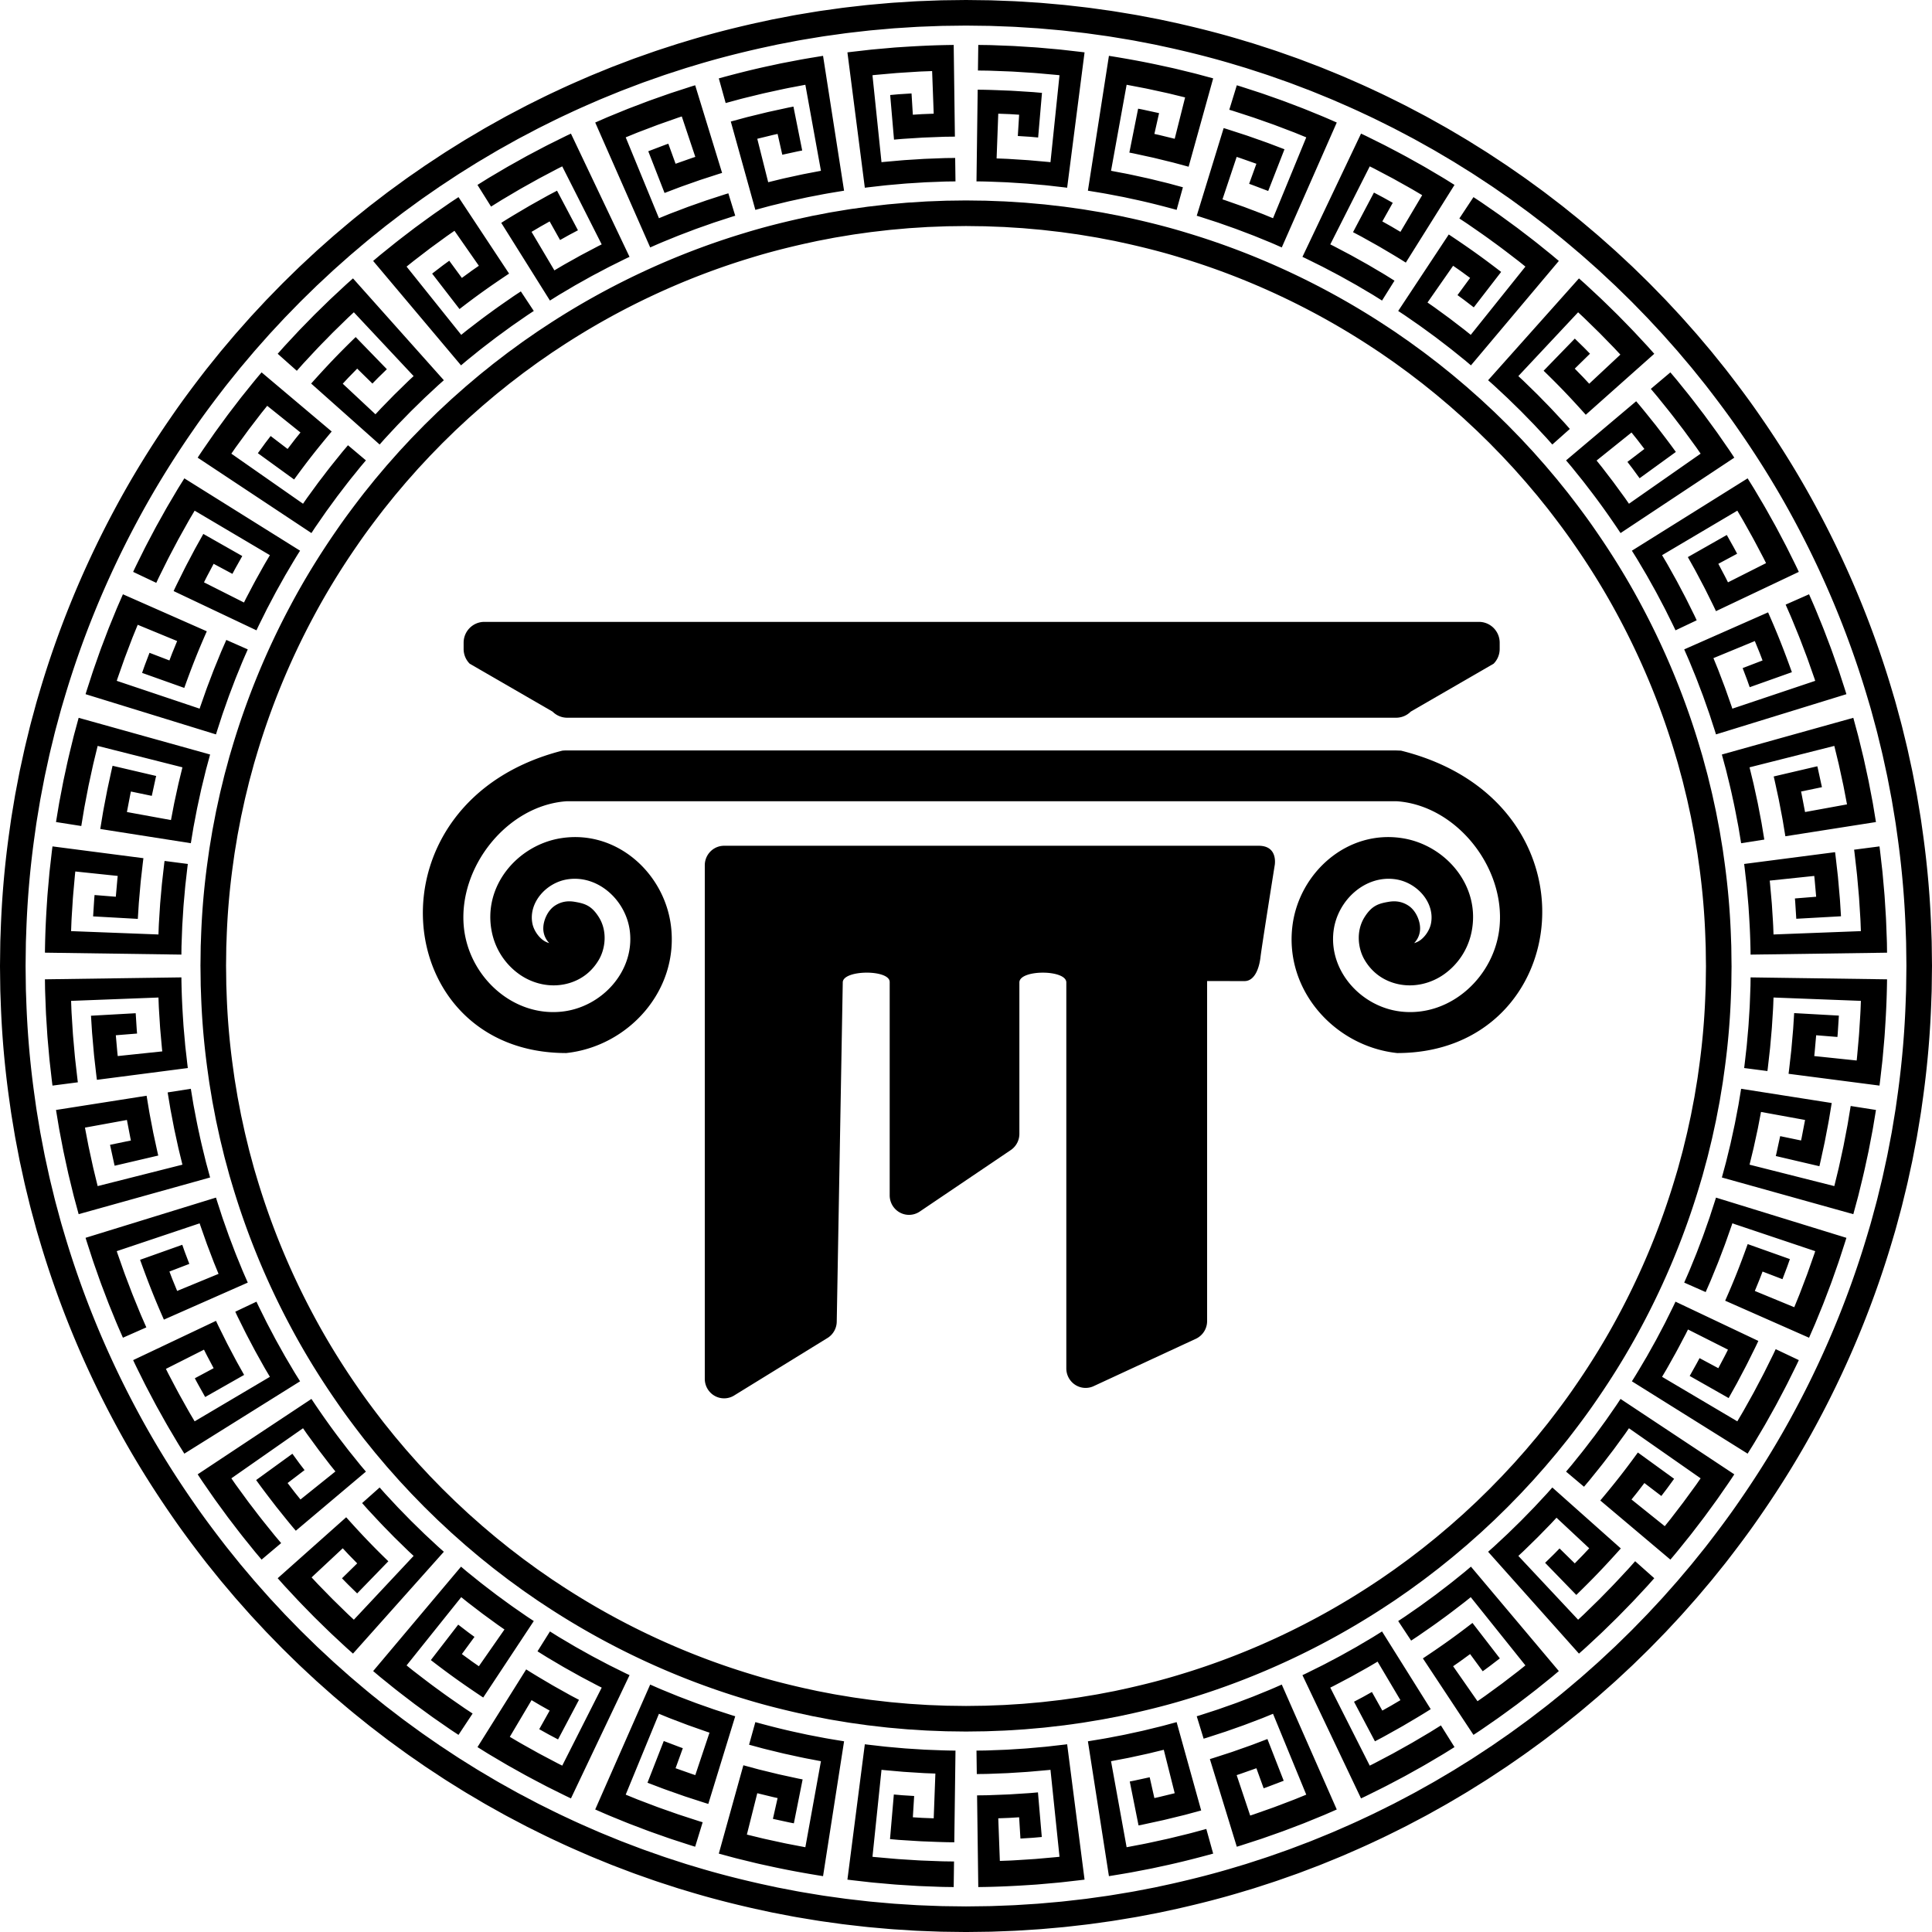 <svg xmlns="http://www.w3.org/2000/svg" width="596" height="596" fill="none"><g fill="#000" clip-path="url(#a)"><path d="m540.036 301.509-.031 2.526-.122 3.33-.071 1.885c-.024.647-.044 1.312-.095 1.987l-.263 4.147c-.07 1.402-.225 2.799-.338 4.159-.128 1.358-.218 2.679-.363 3.909-.291 2.46-.508 4.587-.704 6.022l7.176.931.035-.253c.024-.165.06-.407.092-.717l.292-2.562.409-3.623.369-4.164c.06-.709.132-1.417.182-2.115l.13-2.054.231-3.64c.063-1.065.08-1.956.108-2.578l.037-.978 26.952 1.033-.111 2.88c-.08 1.727-.245 4.028-.386 6.33-.062 1.151-.172 2.299-.267 3.376l-.261 2.944-.19 2.082-.089.788-13.085-1.373.111-1.001.196-2.207.285-3.21 6.558.527.091-1.028.147-2.266.208-3.296-13.792-.771-.311 4.899-.392 4.485-.196 2.215-.257 2.259c-.183 1.532-.341 3.136-.573 4.864l28.052 3.639c.232-1.715.39-3.304.567-4.788.162-1.486.347-2.868.45-4.19l.337-3.793c.107-1.219.221-2.405.285-3.593.315-4.749.604-9.503.694-16.419l-42.097-.598zm31.693 73.05.774-2.859c.294-1.124.669-2.391.993-3.78.674-2.772 1.481-5.951 2.15-9.175l.524-2.409.256-1.196.229-1.187.867-4.527c.288-1.426.479-2.767.685-3.953l.507-3.065-7.798-1.224-.645 3.889-.314 1.883-.4 2.093-.872 4.55-.983 4.527-.454 2.082-.448 1.857-.935 3.83-26.149-6.608.616-2.528.629-2.591.65-2.987.649-2.987.501-2.619.49-2.555 13.591 2.477-.607 3.165-.416 2.177c-.119.592-.21.984-.21.984l-6.441-1.338-.668 3.069-.459 2.111c-.06.288-.122.526-.162.693l-.064.263 13.452 3.143c.428-1.797.766-3.469 1.122-5.063l.507-2.351.443-2.309c.289-1.534.599-3.063.882-4.669l.846-5.106-27.945-4.388-.671 4.052-.153.927-.171.893-.328 1.709-.609 3.186-.65 3.001-.652 3.001a7309.655 7309.655 0 0 1-1.181 4.841 45.45 45.45 0 0 1-.457 1.79l-1.072 3.963c4.515 1.259 34.09 9.514 40.551 11.318zm-42.365-5.116c-.39 1.295-1.051 3.253-1.792 5.564-.37 1.156-.829 2.377-1.27 3.654-.452 1.274-.897 2.599-1.411 3.902l-1.48 3.896c-.501 1.268-1.014 2.487-1.478 3.634-.911 2.302-1.805 4.243-2.376 5.573l6.619 2.923 1.426-3.257c.417-.981.877-2.138 1.384-3.371.501-1.235 1.058-2.544 1.548-3.88l1.485-3.904c.465-1.25.861-2.429 1.221-3.433l.857-2.431c.106-.293.181-.525.231-.684l.079-.243 25.57 8.582-.249.754-.694 1.973-.982 2.789-.556 1.573-.612 1.61-1.204 3.168-.555 1.458-.528 1.294-1.09 2.67-12.164-5.015 1.219-2.984c.313-.743.591-1.499.807-2.063l.358-.941 6.141 2.357 1.174-3.089c.301-.769.566-1.551.774-2.135l.343-.974-13.016-4.63c-2.371 6.579-4.13 11.083-6.95 17.463l25.877 11.425 1.862-4.273 1.643-4.019.785-1.923c.255-.634.487-1.269.727-1.893l1.403-3.691c.474-1.21.884-2.43 1.316-3.644l1.289-3.661c.423-1.233.817-2.492 1.238-3.772.409-1.284.855-2.586 1.261-3.944-6.409-1.978-35.751-11.027-40.23-12.408zm9.757 78.99 1.566-2.512c.617-.984 1.272-2.13 2.003-3.354l1.125-1.905c.388-.653.786-1.324 1.168-2.02l2.378-4.255c.408-.716.793-1.444 1.173-2.168l1.135-2.151c.746-1.417 1.481-2.785 2.116-4.094 1.29-2.606 2.43-4.843 3.128-6.394l-7.133-3.381-.459.982c-.283.629-.734 1.506-1.256 2.567l-1.799 3.618c-.669 1.318-1.419 2.706-2.151 4.102l-1.098 2.081-1.107 1.991-1.972 3.526c-.58 1.031-1.097 1.87-1.443 2.467l-.551.933-23.214-13.732 1.325-2.239c.781-1.352 1.781-3.178 2.803-4.992 1.004-1.823 1.951-3.678 2.687-5.054l.498-.942.365-.735.319-.641 12.333 6.222s-.703 1.45-1.469 2.868l-1.504 2.851-5.798-3.106s-.721 1.396-1.501 2.759l-1.534 2.743 12.014 6.82 2.527-4.528 2.22-4.206c.742-1.374 1.423-2.778 2.15-4.237.72-1.464 1.502-2.975 2.265-4.654l-25.561-12.115c-.61 1.355-1.389 2.868-2.236 4.584-.433.854-.858 1.771-1.364 2.707l-1.564 2.962-.836 1.587-.915 1.634-1.941 3.475c-1.415 2.367-2.883 4.946-4.593 7.62l35.701 22.316zm-39.202-16.88c-.376.563-.834 1.286-1.394 2.102l-1.897 2.735-1.073 1.55c-.372.529-.771 1.061-1.168 1.609l-2.448 3.355c-1.718 2.216-3.393 4.481-4.973 6.39l-2.143 2.663-1.71 2.021 5.532 4.665.631-.747c.397-.479.99-1.144 1.65-1.982 1.33-1.67 3.152-3.857 4.858-6.136l1.292-1.684c.429-.554.847-1.102 1.235-1.645l2.148-2.946.859-1.176.639-.923.557-.804 22.11 15.446-.452.652c-.292.411-.688 1.014-1.202 1.71l-3.744 5.121-3.859 5.034-1.808 2.246-10.26-8.235.632-.785c.374-.473.893-1.09 1.38-1.733l1.961-2.557 5.229 3.991.628-.819c.372-.495.89-1.139 1.37-1.811l1.946-2.669-11.183-8.111c-4.109 5.661-7.105 9.458-11.589 14.804l21.622 18.239c2.108-2.447 3.933-4.781 5.698-6.96.886-1.087 1.693-2.186 2.513-3.241.811-1.062 1.616-2.097 2.393-3.136l2.282-3.127c.755-1.043 1.529-2.073 2.261-3.151 1.475-2.148 3.033-4.313 4.568-6.695l-35.091-23.26zm-12.827 78.567c.592-.529 1.349-1.189 2.208-1.97a13942.787 13942.787 0 0 1 4.477-4.167c.555-.518 1.105-1.071 1.675-1.622l3.485-3.405 3.42-3.5c.555-.576 1.116-1.131 1.639-1.695l1.532-1.644 2.731-2.936 2.064-2.319-5.897-5.248-.719.81c-.461.513-1.102 1.262-1.915 2.12-1.617 1.725-3.735 4.061-5.959 6.294l-1.644 1.683-.805.824-.805.787a6993.665 6993.665 0 0 0-2.889 2.822l-1.156 1.124-.91.848-.793.739-18.439-19.684.524-.488c.33-.313.817-.746 1.375-1.292l4.096-4.004 4.001-4.097 1.775-1.904 10.093 9.433-.686.737c-.417.438-.951 1.042-1.52 1.612l-2.252 2.306-4.695-4.608-.686.703c-.414.419-.953.991-1.521 1.534l-2.249 2.195 9.622 9.913c5.301-5.149 8.818-8.854 13.735-14.343l-21.13-18.806-1.586 1.79-1.848 1.987-2.066 2.222-2.339 2.401-1.254 1.285c-.422.441-.866.881-1.326 1.323l-2.849 2.783c-.489.488-1.005.964-1.531 1.451l-1.601 1.49-1.656 1.544c-.575.509-1.158 1.028-1.752 1.555l28.026 31.417zm-33.322-26.827-1.928 1.627-2.593 2.087c-1.873 1.55-4.119 3.211-6.336 4.929l-3.369 2.459c-.553.4-1.09.804-1.627 1.18l-1.576 1.091-2.807 1.947c-.85.574-1.604 1.059-2.208 1.459l3.991 6.036.818-.537c.519-.344 1.268-.823 2.139-1.44 1.75-1.221 4.11-2.813 6.391-4.515 2.317-1.653 4.56-3.406 6.255-4.703a64.546 64.546 0 0 0 2.027-1.594l.762-.614 16.86 21.053-2.251 1.802-5.035 3.858-5.125 3.738-2.366 1.649-7.523-10.794.828-.574c.494-.347 1.164-.794 1.81-1.276l2.604-1.899 3.892 5.303.834-.608c.5-.366 1.172-.846 1.823-1.355l2.621-2.01-8.443-10.934c-5.537 4.276-9.487 7.068-15.292 10.937l15.602 23.595 2.088-1.376c.667-.445 1.297-.893 1.913-1.316l3.463-2.402c2.16-1.537 4.072-2.957 5.999-4.357 1.888-1.45 3.788-2.886 5.875-4.52l3.282-2.641c.58-.471 1.187-.95 1.804-1.462l1.909-1.613-27.111-32.21zm-33.908 71.491 1.216-.568 1.451-.716 3.5-1.739c1.284-.623 2.633-1.35 4.038-2.089l2.137-1.128a68.942 68.942 0 0 0 2.163-1.17l4.274-2.389c.702-.385 1.379-.788 2.042-1.18l1.936-1.144c1.247-.747 2.426-1.415 3.442-2.059l2.635-1.644-4.191-6.689-3.346 2.084-3.477 2.056-1.962 1.159c-.672.388-1.364.767-2.051 1.153l-4.044 2.258-3.573 1.886c-1.047.549-1.915 1.017-2.531 1.326l-.971.483-12.175-24.067.641-.318c.411-.196.983-.505 1.674-.869l2.358-1.245c.862-.457 1.79-.93 2.692-1.448 1.813-1.024 3.644-2.016 4.989-2.809l2.239-1.325 7.047 11.882-2.774 1.64-2.809 1.579-3.216-5.739-2.742 1.534-2.777 1.471 6.456 12.213 2.364-1.248c.761-.403 1.484-.822 2.198-1.217 1.424-.799 2.793-1.552 4.147-2.327 2.685-1.593 5.389-3.148 8.499-5.128l-15.021-23.97-1.806 1.128c-.579.364-1.136.715-1.688 1.033l-3.091 1.826c-.486.287-.957.573-1.426.84l-1.388.774-2.681 1.5c-.88.506-1.784.965-2.705 1.454l-2.869 1.515c-.999.527-2.071 1.036-3.208 1.608-1.144.559-2.347 1.193-3.691 1.8l18.075 38.023zm-24.448-35.114c-1.242.536-3.121 1.395-5.378 2.29-1.126.455-2.329.961-3.585 1.457l-3.879 1.474c-1.304.514-2.635.961-3.919 1.417-1.288.445-2.526.911-3.705 1.287l-3.248 1.054c-.974.316-1.824.6-2.52.796l2.124 6.918.937-.281 2.451-.797 3.465-1.129 3.939-1.388c.669-.241 1.345-.462 1.998-.714a7401.45 7401.45 0 0 1 5.328-2.025l3.29-1.346 10.254 24.946-2.67 1.091c-.798.335-1.743.692-2.755 1.075L394.373 557c-.54.202-1.077.415-1.612.606l-1.573.554-2.789.983c-.817.285-1.496.53-1.975.689l-.755.246-4.172-12.478.957-.312 2.09-.736 3.04-1.071 2.239 6.185.974-.344c.578-.221 1.351-.514 2.123-.807l3.088-1.174-5.022-12.87-4.587 1.744c-1.45.534-2.849 1.01-4.241 1.505l-2.096.739-2.163.701-2.256.734c-.775.249-1.569.518-2.408.758l8.306 27.04a67.473 67.473 0 0 0 2.267-.71l2.175-.705a1119.688 1119.688 0 0 1 3.121-1.015l1-.351 3.872-1.363 1.874-.666 1.833-.695 3.621-1.377.903-.344.897-.366 1.802-.736 3.675-1.503 3.794-1.656-16.961-38.535zm-53.323 59.103c1.567-.265 3.965-.641 6.773-1.138l4.466-.855c.778-.154 1.574-.291 2.37-.467l2.405-.522c6.447-1.345 12.863-3.072 16.143-3.973l-2.114-7.605-3.806 1.03c-1.138.321-2.481.639-3.917.99-1.438.346-2.966.736-4.504 1.086-3.084.661-6.156 1.376-8.486 1.79l-3.872.741-4.807-26.539 2.555-.491 2.619-.501c.957-.19 1.971-.425 2.989-.642l2.987-.65c.953-.209 1.833-.442 2.593-.622l2.527-.616 3.37 13.397-3.131.764c-.784.187-1.564.39-2.154.517l-.985.214-1.446-6.417-3.07.668c-.768.165-1.534.34-2.112.454l-.964.184 2.706 13.547 1.335-.258 1.284-.279 2.455-.534 2.35-.512c.772-.168 1.527-.367 2.287-.548l4.616-1.127 4.997-1.351-7.575-27.254-3.963 1.073c-1.23.327-2.387.588-3.483.862-1.097.264-2.135.531-3.152.763l-3 .651c-.992.211-1.979.444-3.003.644l-3.185.609c-2.212.455-4.674.827-7.582 1.317l6.484 41.6zm-12.888-40.684c-1.343.172-3.399.391-5.812.673-1.207.14-2.51.23-3.857.358-1.348.111-2.739.266-4.141.336l-4.165.265c-.68.051-1.353.07-2.009.095l-1.916.072c-1.239.043-2.393.102-3.419.122l-2.65.032.095 7.235.979-.012c.623-.013 1.514-.007 2.581-.043l3.646-.14 2.056-.077c.7-.032 1.409-.087 2.12-.129l4.172-.264c1.331-.102 2.57-.225 3.633-.315l2.57-.228c.31-.025.553-.05.718-.071l.255-.029 2.785 26.827-.789.085-2.081.186-2.944.261-1.66.147-1.717.113-3.38.214c-1.079.065-2.086.142-2.95.164l-2.88.11-.489-13.148 3.22-.122c.805-.033 1.608-.097 2.211-.131l1.005-.064.404 6.566 3.296-.209c.825-.043 1.646-.136 2.263-.184l1.028-.092-1.183-13.763-2.25.2c-.743.06-1.483.097-2.221.147l-4.463.283-4.693.18c-.814.025-1.646.077-2.505.082l-2.65.033.371 28.285c6.452-.062 11.835-.369 17.013-.715 1.296-.069 2.575-.211 3.858-.316l3.862-.344c1.297-.123 2.605-.289 3.943-.437 1.338-.157 2.705-.299 4.11-.481l-5.37-41.757zm-67.785 41.759c1.576.201 3.988.464 6.82.79 1.416.162 2.944.273 4.524.421 1.581.133 3.214.307 4.856.394l4.882.309c.798.058 1.585.083 2.354.112l2.245.086c1.451.051 2.802.116 4.004.14l3.101.041.104-7.894-1.083-.013c-.689-.014-1.674-.01-2.855-.05l-4.034-.153-2.275-.087c-.775-.035-1.561-.094-2.347-.141l-4.62-.293c-1.473-.114-2.846-.247-4.024-.348l-2.845-.254a19.165 19.165 0 0 1-.797-.079 127.58 127.58 0 0 0-.281-.032l2.785-26.827.712.077 1.88.167c.777.068 1.685.149 2.657.236l1.499.133 1.551.101 3.053.193c.975.06 1.884.131 2.665.149l2.603.099-.514 13.805-3.22-.123c-.805-.032-1.609-.097-2.212-.131l-1.005-.064.404-6.566-3.137-.198c-.784-.04-1.566-.13-2.153-.176l-.978-.087-1.183 13.764 2.663.235 2.506.16c1.63.099 3.187.211 4.745.29 3.118.106 6.233.282 9.918.292l.371-28.284c-2.956-.007-5.446-.136-7.706-.216l-1.655-.065a731.49 731.49 0 0 1-1.588-.102l-3.069-.194-1.523-.099-1.541-.138-3.234-.287c-1.127-.085-2.305-.234-3.571-.377-1.265-.15-2.618-.29-4.081-.475l-5.371 41.759zm-1.031-42.674c-1.334-.228-3.376-.547-5.767-.968l-3.801-.729c-.663-.131-1.341-.245-2.018-.396l-2.046-.446c-5.488-1.141-10.946-2.616-13.737-3.38l-1.938 6.972 3.432.929c1.026.292 2.237.576 3.533.893 1.296.31 2.674.664 4.06.98 2.782.591 5.552 1.244 7.654 1.613l3.492.669-4.808 26.54-2.833-.542-2.903-.558c-1.061-.211-2.186-.469-3.315-.71l-3.311-.722c-1.057-.234-2.034-.489-2.876-.689l-2.803-.684 3.209-12.759 3.131.764c.784.187 1.563.39 2.154.517l.984.214-1.446 6.417 3.228.703c.807.173 1.613.357 2.22.477a426.5 426.5 0 0 0 1.014.194l2.706-13.547-1.264-.244-1.215-.264a1803 1803 0 0 0-2.323-.506l-2.223-.484c-.73-.158-1.445-.347-2.163-.518l-4.368-1.065-4.727-1.279-7.575 27.253 4.5 1.218c1.444.39 2.853.708 4.214 1.049 1.364.326 2.685.669 3.991.956l3.858.841c5.079 1.1 9.998 1.991 15.595 2.891l6.485-41.6zm-76.774 21.029c1.459.632 3.67 1.634 6.321 2.691 1.322.536 2.736 1.127 4.213 1.71l4.559 1.734c1.533.6 3.096 1.131 4.605 1.667 1.514.524 2.971 1.066 4.356 1.51l3.817 1.24c1.145.371 2.145.702 2.963.936l2.318-7.547-1.038-.312-2.719-.882-3.842-1.254-4.37-1.538c-.742-.267-1.491-.515-2.215-.793l-2.131-.81a4184.66 4184.66 0 0 1-3.777-1.437l-3.65-1.49 10.254-24.946 2.408.985c.718.304 1.571.624 2.483.969l2.857 1.086c.488.183.971.376 1.454.547l1.418.499 2.515.886c.737.257 1.348.48 1.78.623l.681.221-4.381 13.101-.958-.312-2.089-.736-3.04-1.071 2.239-6.185-.925-.328-2.018-.768-2.937-1.116-5.022 12.87 4.849 1.843c1.532.564 3.011 1.068 4.481 1.591l2.217.78 2.285.742 2.386.775c.818.264 1.658.547 2.544.801l8.306-27.04c-.709-.202-1.381-.425-2.03-.637l-1.881-.611c-1.207-.402-2.346-.738-3.406-1.129a7858.2 7858.2 0 0 0-3.058-1.077l-1.458-.513c-.482-.17-.952-.359-1.427-.537l-2.87-1.091-1.485-.565-1.531-.626c-1.045-.427-2.143-.876-3.322-1.356-1.178-.482-2.413-1.049-3.767-1.633l-16.962 38.533zm10.597-41.442-1.036-.483-1.234-.611-2.98-1.48c-1.094-.527-2.241-1.15-3.437-1.779l-1.82-.96a54.914 54.914 0 0 1-1.842-.995l-3.64-2.035c-.599-.326-1.175-.671-1.739-1.006l-1.648-.975c-1.062-.637-2.069-1.201-2.933-1.752l-2.244-1.402-3.843 6.132 3.018 1.882 3.139 1.854 1.769 1.047c.606.35 1.231.69 1.851 1.039l3.648 2.038 3.224 1.7c.944.496 1.726.92 2.282 1.198l.876.435-12.175 24.067-.71-.353c-.455-.219-1.091-.56-1.856-.963l-2.615-1.379c-.955-.508-1.982-1.034-2.984-1.607-2.01-1.132-4.038-2.235-5.528-3.113l-2.483-1.468 6.711-11.316 2.774 1.64 2.809 1.579-3.215 5.739 2.883 1.611 2.919 1.547 6.455-12.213-2.238-1.181c-.72-.381-1.403-.779-2.079-1.152-1.348-.758-2.643-1.469-3.925-2.203-2.54-1.509-5.101-2.978-8.043-4.854l-15.02 23.97c1.374.849 2.675 1.688 3.962 2.451l3.735 2.209c.606.354 1.197.714 1.791 1.049l1.769.99 3.446 1.925c2.284 1.236 4.543 2.416 6.853 3.625l3.554 1.767c1.207.598 2.433 1.221 3.723 1.81 2.881-6.058 16.063-33.79 18.076-38.024zm-79.099-1.256 2.264 1.906 3.04 2.451c2.201 1.812 4.829 3.77 7.434 5.779l3.952 2.887c.648.469 1.28.941 1.91 1.384l1.847 1.281 3.296 2.284c.998.673 1.882 1.244 2.59 1.714l4.354-6.584-.905-.596c-.576-.381-1.404-.914-2.371-1.595-1.94-1.352-4.551-3.119-7.08-5.002-2.565-1.834-5.052-3.772-6.929-5.21a79.808 79.808 0 0 1-2.246-1.765l-.844-.68 16.86-21.052 2.031 1.628 4.545 3.483 4.626 3.374 2.136 1.487-7.899 11.333-.828-.573c-.494-.348-1.165-.795-1.81-1.277l-2.604-1.899 3.892-5.303-.793-.579c-.476-.348-1.116-.804-1.734-1.289l-2.493-1.912-8.443 10.935c5.85 4.515 10.021 7.465 16.154 11.553l15.603-23.595-1.78-1.17c-.569-.378-1.105-.762-1.63-1.122l-2.952-2.046c-1.84-1.311-3.468-2.524-5.112-3.713-1.608-1.239-3.228-2.461-5.009-3.853l-2.796-2.253c-.495-.401-1.014-.808-1.539-1.245l-1.626-1.377-27.111 32.211zm21.812-36.802c-.504-.452-1.151-1.012-1.883-1.678l-2.437-2.27-1.381-1.284c-.475-.44-.941-.914-1.428-1.384l-2.973-2.902-2.914-2.986c-.474-.491-.953-.961-1.399-1.443l-1.305-1.404-2.33-2.501a4069.95 4069.95 0 0 0-1.758-1.979l-5.405 4.811.649.732c.416.462.993 1.14 1.728 1.914 1.462 1.556 3.371 3.668 5.382 5.683l1.483 1.52.727.745.727.71 2.609 2.547 1.043 1.016.823.765.716.666-18.439 19.684-.58-.54c-.366-.347-.904-.828-1.523-1.432l-4.535-4.434-4.431-4.538-1.968-2.108 9.612-8.983.686.737c.417.438.951 1.042 1.521 1.612l2.251 2.305-4.695 4.608.721.738c.435.441 1.003 1.041 1.599 1.612a8945.4 8945.4 0 0 1 2.363 2.308l9.621-9.914c-5.02-4.873-8.348-8.382-13.004-13.579l-21.13 18.806 1.66 1.869c.53.601 1.067 1.157 1.573 1.707l2.87 3.084c1.826 1.921 3.507 3.608 5.166 5.315 1.7 1.667 3.397 3.337 5.308 5.174l3.083 2.871 1.702 1.578 1.868 1.659c2.76-3.092 24.781-27.778 28.027-31.417zm-75.941-23.889c.441.66.981 1.507 1.638 2.465l2.224 3.211 1.261 1.817c.437.621.903 1.246 1.369 1.889l2.874 3.935c2.01 2.606 3.984 5.256 5.832 7.499l2.516 3.122 2.003 2.372 6.034-5.09-.7-.828c-.44-.53-1.093-1.268-1.826-2.196-1.475-1.847-3.489-4.274-5.382-6.795l-1.43-1.867a63.908 63.908 0 0 1-1.368-1.822l-2.38-3.263-.95-1.304-.71-1.022-.617-.89L93.48 440.6l.407.589c.265.371.62.916 1.085 1.544l3.38 4.623 3.483 4.544 1.633 2.027-10.773 8.648-.632-.785c-.375-.474-.894-1.091-1.38-1.733l-1.961-2.557 5.229-3.992-.598-.779c-.353-.471-.847-1.082-1.303-1.723l-1.851-2.539-11.182 8.111c2.242 3.134 4.316 5.778 6.26 8.319 2.014 2.485 3.881 4.886 5.982 7.319l21.621-18.238-1.545-1.826c-.542-.656-1.103-1.366-1.705-2.111l-1.904-2.361c-.659-.836-1.329-1.73-2.044-2.656-2.865-3.7-6.094-8.186-9.607-13.471-3.908 2.589-29.501 19.554-35.093 23.261zm31.588-28.697c-.36-.574-.812-1.299-1.337-2.139-.527-.837-1.08-1.816-1.704-2.858l-.96-1.622c-.33-.556-.67-1.127-.994-1.72l-2.026-3.624a53.53 53.53 0 0 1-.998-1.847l-.966-1.831c-.635-1.206-1.265-2.369-1.802-3.485-1.094-2.22-2.072-4.121-2.663-5.443l-6.539 3.099.413.887c.255.568.663 1.358 1.135 2.314l1.621 3.265c.604 1.189 1.282 2.439 1.941 3.7l.99 1.877 1 1.797 1.779 3.181c.522.931.99 1.687 1.303 2.225l.497.842-23.214 13.732-1.467-2.483c-.866-1.498-1.977-3.52-3.107-5.532-1.113-2.021-2.165-4.076-2.98-5.602l-.55-1.045-.406-.815-.353-.71 11.747-5.926s.703 1.45 1.47 2.868l1.503 2.85-5.799 3.106s.76 1.468 1.578 2.902l1.612 2.884 12.014-6.82-2.188-3.914c-.703-1.302-1.383-2.613-2.093-3.951-.35-.672-.718-1.345-1.07-2.041l-1.062-2.141c-.717-1.461-1.506-2.973-2.258-4.632l-25.56 12.116c.67 1.47 1.368 2.853 2.033 4.193.669 1.338 1.302 2.634 1.94 3.883l1.914 3.63c.624 1.183 1.23 2.346 1.874 3.474 1.276 2.262 2.482 4.508 3.831 6.738l2.02 3.416c.692 1.155 1.435 2.313 2.18 3.518l35.7-22.316zM26.396 381.85c.46 1.522 1.23 3.825 2.106 6.54.438 1.358.971 2.796 1.491 4.296.532 1.497 1.06 3.053 1.66 4.586l1.741 4.578c.588 1.49 1.187 2.924 1.734 4.272 1.076 2.702 2.119 4.987 2.792 6.549l7.222-3.189-1.58-3.612c-.462-1.088-.974-2.37-1.536-3.737-.556-1.37-1.17-2.823-1.716-4.303l-1.646-4.33c-.515-1.386-.957-2.693-1.355-3.807l-.949-2.696c-.117-.325-.2-.583-.257-.759l-.087-.27 25.57-8.582s.08.247.223.679l.627 1.779.886 2.515.5 1.418.552 1.451 1.086 2.857.5 1.315.476 1.166.984 2.408-12.77 5.267-1.22-2.984c-.312-.742-.59-1.499-.806-2.063l-.358-.941 6.142-2.357-1.117-2.937c-.287-.731-.539-1.475-.736-2.03l-.326-.926-13.015 4.63c2.506 6.954 4.367 11.713 7.345 18.458l25.877-11.425c-.586-1.353-1.144-2.593-1.639-3.765l-1.356-3.322c-.879-2.081-1.555-3.993-2.288-5.884l-.543-1.424-.513-1.458-1.078-3.058c-.389-1.06-.74-2.194-1.134-3.403-.386-1.213-.828-2.498-1.255-3.909L26.397 381.85zm38.418-18.609-.657-2.433c-.25-.957-.574-2.033-.847-3.216-.57-2.36-1.263-5.063-1.828-7.808-.627-2.731-1.127-5.501-1.597-7.931-.25-1.213-.407-2.356-.583-3.366l-.432-2.609L51.72 337l.582 3.508.282 1.7.363 1.888.785 4.103.888 4.082.408 1.878.405 1.674.842 3.454-26.149 6.608-.684-2.803-.696-2.874-.722-3.311-.718-3.313-.557-2.904-.543-2.833 12.944-2.36.606 3.165.417 2.177c.119.592.21.984.21.984l-6.441 1.339.702 3.228.484 2.22c.063.303.128.553.17.729l.067.275 13.452-3.144c-.406-1.7-.724-3.283-1.06-4.791l-.482-2.224-.417-2.185c-.273-1.451-.568-2.898-.836-4.418l-.8-4.831-27.945 4.388a41271.085 41271.085 0 0 1 .97 5.847l.2 1.049.384 2.009.718 3.742.761 3.527.77 3.525.9 3.703.485 1.987c.166.681.337 1.383.538 2.104l1.26 4.657c3.992-1.113 35.855-10.007 40.551-11.318zM13.861 302.11l.04 2.956c.03 1.159.088 2.477.14 3.9.026.711.055 1.45.084 2.208.029.758.054 1.537.111 2.328l.308 4.862c.087 1.642.26 3.282.395 4.876.15 1.594.26 3.142.428 4.586.336 2.887.598 5.383.826 7.068l7.829-1.016-.04-.28c-.025-.183-.064-.451-.1-.794-.08-.685-.192-1.664-.326-2.839-.131-1.175-.298-2.544-.45-4.014-.132-1.472-.271-3.042-.41-4.611-.068-.786-.146-1.57-.202-2.343l-.145-2.273-.254-4.031c-.07-1.179-.09-2.164-.122-2.852l-.041-1.083 26.951-1.033.098 2.603c.073 1.561.225 3.638.35 5.717.054 1.041.155 2.077.241 3.05l.236 2.657.17 1.88.08.711-13.738 1.442-.112-1.001-.196-2.207-.285-3.21 6.558-.527-.088-.978-.139-2.156-.199-3.136-13.792.772.328 5.174.413 4.736.208 2.34.271 2.387c.193 1.619.362 3.312.606 5.139l28.051-3.639c-.199-1.461-.329-2.816-.48-4.081-.138-1.266-.302-2.443-.385-3.57l-.287-3.234c-.092-1.04-.192-2.05-.244-3.064-.266-4.052-.517-8.108-.59-14.016-4.62.064-37.27.528-42.097.596z"/><path d="m588.104 298.002-.031 2.61-.041 3.2c-.012.635-.009 1.321-.037 2.056l-.087 2.352a279.213 279.213 0 0 1-2.425 28.797l-.666 4.751c-.249 1.621-.535 3.279-.814 4.978l-.428 2.577-.501 2.624-.514 2.682c-.176.903-.341 1.818-.549 2.734l-1.224 5.619c-.437 1.904-.926 3.836-1.403 5.807-.46 1.976-1.037 3.96-1.575 5.991-.279 1.012-.543 2.039-.843 3.064l-.92 3.097c-4.948 16.641-12.086 35.002-22.173 53.848-5.024 9.43-10.825 18.947-17.389 28.405-3.256 4.748-6.779 9.426-10.422 14.121l-2.806 3.486-1.412 1.75-1.457 1.725-2.932 3.466a8601.871 8601.871 0 0 0-3.03 3.423l-1.526 1.718c-.515.569-1.043 1.126-1.566 1.692l-3.158 3.39-3.252 3.342-1.638 1.676-1.677 1.646-3.378 3.297-3.474 3.239-1.748 1.623-1.788 1.589c-1.196 1.057-2.388 2.127-3.599 3.181-2.458 2.067-4.893 4.187-7.441 6.199l-1.898 1.528c-.633.51-1.266 1.023-1.917 1.514l-3.893 2.984c-.646.504-1.307.991-1.972 1.472l-1.993 1.454c-1.331.97-2.658 1.952-4.026 2.883l-4.088 2.832-4.169 2.752c-.699.456-1.392.923-2.098 1.371l-2.13 1.331c-1.425.88-2.836 1.792-4.284 2.649l-4.353 2.573c-.724.436-1.461.85-2.201 1.261l-2.217 1.24-2.223 1.241c-.74.416-1.499.8-2.249 1.202l-4.524 2.381c-3.061 1.515-6.111 3.077-9.24 4.501-3.1 1.484-6.272 2.838-9.439 4.224-1.593.671-3.199 1.316-4.803 1.974-.804.324-1.603.662-2.412.975l-2.435.927-2.439.927c-.813.31-1.626.619-2.45.903l-4.936 1.738c-1.649.575-3.32 1.091-4.982 1.639l-2.499.809-2.519.753c-6.708 2.055-13.538 3.795-20.427 5.347l-5.181 1.12-5.212 1c-1.735.35-3.487.614-5.234.91-1.749.283-3.494.599-5.253.827l-5.272.737c-1.761.217-3.526.409-5.29.614-.883.096-1.765.208-2.649.292l-2.654.237-2.655.235c-.885.078-1.77.162-2.657.21l-5.322.338c-.887.064-1.775.096-2.663.129l-2.664.102-2.665.1c-.888.036-1.777.031-2.665.048l-5.329.066-5.331-.066c-.888-.017-1.777-.011-2.665-.048l-2.665-.099-2.664-.102c-.888-.033-1.776-.066-2.663-.129l-5.321-.338c-.888-.048-1.772-.132-2.658-.21l-2.655-.235-2.654-.238c-.884-.083-1.766-.195-2.648-.292-1.764-.204-3.529-.396-5.291-.614l-5.271-.736c-1.759-.229-3.504-.544-5.254-.827-1.747-.296-3.498-.561-5.234-.911l-5.212-.999-5.181-1.12c-6.888-1.552-13.719-3.292-20.427-5.347l-2.519-.753-2.498-.809c-1.663-.548-3.334-1.064-4.982-1.64l-4.936-1.738a75.622 75.622 0 0 1-2.451-.903l-2.438-.926-2.435-.927c-.809-.313-1.608-.651-2.412-.975-1.604-.658-3.211-1.303-4.804-1.974-3.167-1.386-6.338-2.74-9.438-4.224-3.129-1.424-6.179-2.986-9.24-4.501l-4.525-2.382c-.749-.401-1.508-.785-2.249-1.201l-2.222-1.241-2.218-1.24a73.537 73.537 0 0 1-2.2-1.261l-4.353-2.574c-1.448-.857-2.859-1.768-4.285-2.649l-2.129-1.331c-.706-.447-1.399-.914-2.098-1.37l-4.169-2.752-4.088-2.832c-1.368-.931-2.695-1.914-4.026-2.883l-1.993-1.454a70.112 70.112 0 0 1-1.972-1.472l-3.893-2.984c-.651-.491-1.283-1.004-1.917-1.514l-1.898-1.529c-2.548-2.011-4.983-4.131-7.441-6.198-1.211-1.054-2.403-2.124-3.599-3.182l-1.788-1.588-1.748-1.623-3.474-3.239-3.378-3.297-1.677-1.647-1.638-1.675-3.252-3.342-3.158-3.39c-.523-.566-1.051-1.123-1.566-1.693l-1.526-1.717-3.03-3.423-2.932-3.466-1.457-1.725-1.412-1.751-2.805-3.485c-3.645-4.695-7.167-9.373-10.423-14.121-6.564-9.459-12.365-18.975-17.39-28.405-10.086-18.847-17.225-37.207-22.173-53.849l-.92-3.097c-.3-1.025-.563-2.051-.842-3.064-.538-2.03-1.114-4.014-1.575-5.99-.477-1.971-.965-3.903-1.403-5.807l-1.224-5.619c-.208-.916-.373-1.831-.549-2.734l-.513-2.682-.502-2.625-.428-2.577c-.278-1.699-.565-3.356-.814-4.977l-.666-4.752A278.849 278.849 0 0 1 8.09 308.22l-.088-2.352c-.029-.735-.025-1.42-.037-2.055l-.041-3.2-.03-2.611H0l.031 2.68.042 3.286c.013.652.01 1.355.039 2.11l.09 2.415c.224 6.838.767 16.888 2.49 29.576l.685 4.881c.255 1.666.549 3.368.835 5.114l.44 2.647.515 2.696.528 2.755c.18.928.35 1.868.564 2.809l1.257 5.772c.45 1.957.95 3.942 1.441 5.967.474 2.03 1.065 4.068 1.619 6.154.286 1.041.557 2.095.865 3.148l.945 3.183c5.083 17.098 12.418 35.961 22.78 55.322 5.161 9.686 11.12 19.462 17.862 29.178 3.345 4.876 6.962 9.682 10.705 14.503l2.881 3.58 1.452 1.798 1.495 1.772 3.012 3.56 3.112 3.516 1.567 1.763c.529.585 1.072 1.158 1.608 1.738l3.244 3.482 3.34 3.433 1.682 1.72 1.721 1.691 3.47 3.386 3.568 3.327 1.795 1.666 1.836 1.632c1.229 1.087 2.453 2.185 3.697 3.268 2.523 2.123 5.026 4.3 7.642 6.366l1.95 1.57c.651.524 1.3 1.05 1.969 1.555l3.998 3.065a71.99 71.99 0 0 0 2.026 1.512l2.047 1.494c1.367.995 2.73 2.003 4.135 2.96l4.199 2.909 4.282 2.827c.718.469 1.43.948 2.155 1.408l2.187 1.368c1.465.904 2.914 1.84 4.401 2.72l4.472 2.644c.744.447 1.501.873 2.261 1.295l2.277 1.274 2.283 1.275c.761.427 1.54.822 2.311 1.234l4.648 2.446c3.144 1.557 6.277 3.16 9.492 4.624 3.185 1.524 6.443 2.917 9.697 4.34 1.636.689 3.287 1.352 4.934 2.028.826.333 1.647.68 2.479 1.001l2.501.954 2.505.951c.836.319 1.672.637 2.518.928l5.071 1.786c1.695.59 3.411 1.122 5.119 1.684l2.567.831 2.588.774c6.892 2.111 13.909 3.9 20.986 5.493l5.323 1.15 5.355 1.028c1.783.359 3.582.631 5.377.935 1.796.292 3.59.614 5.396.85l5.415.756c1.809.223 3.622.422 5.434.631.907.099 1.812.214 2.72.3l2.726.244 2.727.241c.909.08 1.818.166 2.73.217l5.464.346c.911.065 1.823.099 2.735.133l2.736.104 2.736.102c.913.037 1.824.033 2.737.05l5.475.068 5.474-.067c.912-.018 1.824-.013 2.736-.05l2.736-.102 2.736-.105a78.08 78.08 0 0 0 2.735-.132l5.465-.347c.911-.05 1.82-.136 2.729-.216l2.727-.241 2.726-.244c.908-.086 1.814-.201 2.72-.3 1.812-.21 3.625-.408 5.434-.631l5.415-.757c1.807-.235 3.6-.558 5.397-.849 1.794-.303 3.593-.576 5.377-.936l5.354-1.027 5.323-1.15c7.077-1.594 14.094-3.382 20.986-5.493l2.588-.774 2.568-.831c1.708-.562 3.424-1.094 5.118-1.685l5.071-1.785a79.819 79.819 0 0 0 2.518-.928l2.505-.952 2.502-.953c.831-.321 1.652-.668 2.478-1.001 1.647-.676 3.298-1.339 4.935-2.028 3.254-1.424 6.511-2.816 9.697-4.34 3.214-1.464 6.348-3.068 9.491-4.625l4.648-2.445c.771-.413 1.55-.808 2.311-1.234l2.283-1.275 2.277-1.274c.76-.422 1.517-.848 2.261-1.295l4.472-2.644c1.487-.88 2.936-1.816 4.401-2.721l2.187-1.367c.725-.46 1.437-.94 2.155-1.408l4.282-2.827 4.199-2.909c1.405-.957 2.768-1.965 4.135-2.96l2.047-1.495a70.061 70.061 0 0 0 2.026-1.511l3.998-3.065c.669-.505 1.319-1.032 1.969-1.556l1.95-1.569c2.616-2.067 5.119-4.243 7.642-6.367 1.244-1.082 2.468-2.18 3.697-3.267l1.836-1.632 1.795-1.666 3.567-3.327a9546.48 9546.48 0 0 1 3.471-3.386l1.721-1.691 1.683-1.721 3.339-3.432 3.244-3.482c.536-.58 1.08-1.154 1.607-1.738l1.568-1.764 3.112-3.516 3.012-3.559 1.495-1.772 1.452-1.798 2.881-3.58c3.743-4.821 7.36-9.627 10.705-14.504 6.743-9.715 12.701-19.491 17.863-29.177 10.362-19.361 17.696-38.224 22.78-55.323l.944-3.182c.308-1.053.579-2.107.866-3.148.554-2.086 1.144-4.124 1.618-6.154.491-2.026.991-4.01 1.441-5.967l1.257-5.772c.214-.941.383-1.881.564-2.809l.528-2.755.514-2.697.441-2.647c.286-1.745.58-3.448.836-5.113l.684-4.881a286.696 286.696 0 0 0 2.491-29.576l.09-2.415c.028-.755.025-1.458.038-2.111a5646.132 5646.132 0 0 0 .075-5.966h-7.894z"/><path d="m526.272 298-.028 2.063-.032 2.53c-.009.501-.003 1.044-.027 1.624l-.072 1.857a217.388 217.388 0 0 1-1.91 22.695l-.521 3.738c-.197 1.275-.426 2.578-.643 3.914l-.333 2.027-.398 2.062-.404 2.108c-.137.71-.262 1.43-.429 2.149l-.961 4.414c-.344 1.496-.733 3.012-1.104 4.562-.355 1.554-.819 3.109-1.238 4.704-.219.796-.422 1.603-.659 2.407l-.725 2.432a227.113 227.113 0 0 1-17.42 42.307c-3.947 7.417-8.516 14.902-13.684 22.349-2.558 3.742-5.341 7.42-8.205 11.122l-2.213 2.744-1.11 1.382-1.15 1.357-2.308 2.732-2.39 2.696-1.2 1.355c-.405.449-.824.886-1.236 1.332l-2.486 2.673-2.565 2.631-1.289 1.323-1.323 1.295-2.661 2.601a15405.347 15405.347 0 0 0-4.114 3.831l-1.411 1.249-2.834 2.509c-1.942 1.622-3.852 3.303-5.864 4.881l-1.495 1.205c-.498.403-.995.809-1.51 1.193l-3.066 2.351c-.507.399-1.028.781-1.553 1.159l-1.57 1.144c-1.049.763-2.09 1.541-3.17 2.27l-3.217 2.232-3.283 2.164c-17.599 11.481-37.396 20.866-58.502 27.213-5.265 1.621-10.632 2.977-16.043 4.2l-4.07.883-4.097.783c-1.362.282-2.741.481-4.115.715-1.375.221-2.746.478-4.131.651l-4.147.582-4.165.48c-.695.077-1.388.169-2.085.234l-2.091.183-2.092.187c-.697.062-1.393.132-2.094.167l-4.196.266c-.699.053-1.401.076-2.102.101l-2.103.079-2.104.081c-.701.032-1.404.022-2.106.036l-4.214.055-4.215-.056c-.702-.014-1.405-.004-2.106-.035l-2.103-.082-2.104-.079a50.751 50.751 0 0 1-2.101-.101l-4.197-.266c-.7-.035-1.396-.105-2.094-.167l-2.091-.187-2.091-.183c-.697-.065-1.39-.157-2.085-.233l-4.166-.481-4.147-.581c-1.385-.174-2.755-.431-4.131-.652-1.373-.234-2.752-.433-4.115-.714l-4.096-.784c-1.358-.294-2.715-.588-4.07-.883-5.411-1.222-10.778-2.579-16.044-4.2-21.105-6.347-40.902-15.732-58.501-27.212l-3.283-2.164-3.218-2.233c-1.08-.728-2.121-1.507-3.169-2.27l-1.57-1.144a46.407 46.407 0 0 1-1.554-1.159l-3.065-2.35c-.515-.385-1.012-.791-1.51-1.194l-1.495-1.204c-2.012-1.579-3.922-3.26-5.864-4.882l-2.834-2.509-1.411-1.249-1.375-1.281-2.739-2.55-2.661-2.601-1.324-1.295-1.288-1.322-2.565-2.632-2.487-2.673c-.412-.445-.83-.883-1.235-1.332l-1.2-1.355-2.391-2.695-2.308-2.733-1.15-1.357-1.11-1.382-2.212-2.743c-2.864-3.703-5.647-7.381-8.205-11.123-5.169-7.446-9.738-14.932-13.684-22.349a227.105 227.105 0 0 1-17.42-42.307l-.726-2.431c-.237-.805-.44-1.612-.659-2.407-.419-1.596-.883-3.151-1.238-4.705-.37-1.55-.76-3.065-1.103-4.562l-.96-4.414c-.168-.719-.293-1.439-.43-2.149l-.404-2.108-.398-2.062-.333-2.027c-.217-1.336-.447-2.638-.643-3.913l-.521-3.739a217.165 217.165 0 0 1-1.91-22.695l-.072-1.857c-.025-.58-.017-1.122-.027-1.624l-.032-2.53-.028-2.063h-7.894l.029 2.133.033 2.615c.01.519.003 1.08.028 1.68l.074 1.92c.175 5.438.606 13.42 1.976 23.473l.54 3.868c.203 1.32.44 2.667.664 4.05.114.691.23 1.39.345 2.097l.411 2.134.418 2.181c.142.735.272 1.48.445 2.224l.994 4.568c.356 1.548.757 3.117 1.142 4.721.369 1.607.847 3.217 1.282 4.868.227.823.437 1.659.682 2.491l.75 2.516a234.986 234.986 0 0 0 18.027 43.781c4.084 7.674 8.81 15.419 14.157 23.122 2.647 3.871 5.525 7.676 8.488 11.505l2.288 2.839 1.149 1.428 1.189 1.404 2.388 2.826 2.472 2.788 1.242 1.402c.418.464.851.917 1.277 1.377l2.572 2.765 2.653 2.723 1.333 1.367 1.369 1.34 2.752 2.69a19831.498 19831.498 0 0 1 4.256 3.962l1.459 1.293 2.931 2.595c2.009 1.678 3.986 3.416 6.066 5.049l1.546 1.246c.516.417 1.03.836 1.562 1.235l3.171 2.431a49.64 49.64 0 0 0 1.607 1.199l1.624 1.183c1.084.79 2.162 1.594 3.279 2.349l3.329 2.309 3.396 2.239c18.206 11.877 38.693 21.589 60.535 28.158 5.45 1.676 11.003 3.081 16.603 4.346l4.212.913 4.239.811c1.411.291 2.837.498 4.258.74 1.424.229 2.842.493 4.275.674l4.29.602 4.309.497c.719.079 1.436.173 2.157.241l2.163.19 2.163.192c.722.065 1.442.136 2.166.173l4.341.275c.723.055 1.448.079 2.173.105l2.175.081 2.175.085c.725.032 1.452.023 2.178.037l4.356.057 4.357-.057c.726-.014 1.452-.005 2.177-.037l2.176-.085 2.175-.081c.725-.026 1.45-.05 2.173-.105l4.34-.275c.724-.037 1.445-.108 2.166-.173l2.164-.192 2.163-.19c.72-.068 1.438-.162 2.157-.241l4.308-.497 4.291-.602c1.433-.181 2.851-.445 4.274-.674 1.421-.242 2.848-.449 4.258-.74l4.24-.811 4.212-.913c5.599-1.265 11.153-2.67 16.603-4.346 21.842-6.569 42.329-16.281 60.535-28.158l3.396-2.239 3.329-2.309c1.117-.754 2.194-1.559 3.279-2.349l1.624-1.183a49.64 49.64 0 0 0 1.607-1.199l3.171-2.431c.532-.398 1.047-.818 1.562-1.235l1.546-1.246c2.08-1.633 4.058-3.371 6.066-5.049l2.931-2.595 1.459-1.293a24724.07 24724.07 0 0 1 4.256-3.962l2.753-2.69 1.368-1.34 1.333-1.367 2.653-2.723 2.572-2.765c.426-.46.859-.913 1.278-1.377l1.241-1.402 2.472-2.788 2.388-2.826 1.189-1.404 1.149-1.428 2.288-2.839c2.963-3.829 5.841-7.634 8.488-11.505 5.346-7.703 10.073-15.448 14.157-23.122a235.07 235.07 0 0 0 18.027-43.781l.75-2.516c.246-.833.455-1.668.683-2.491.434-1.651.912-3.261 1.281-4.868.384-1.604.786-3.173 1.142-4.721l.994-4.568c.173-.744.303-1.489.445-2.224l.418-2.181.411-2.134.345-2.097c.225-1.383.462-2.73.665-4.05l.539-3.868a225.156 225.156 0 0 0 1.976-23.473l.074-1.92c.025-.6.018-1.161.029-1.68l.032-2.615.029-2.133h-7.897V298zm-470.314-3.513.03-2.526.123-3.33.071-1.885c.024-.647.044-1.312.095-1.987l.263-4.147c.07-1.402.225-2.799.338-4.159.129-1.358.218-2.68.363-3.909.291-2.46.508-4.588.704-6.022l-7.176-.931-.036.253c-.023.165-.06.407-.091.717l-.293 2.562-.408 3.623-.37 4.164c-.06.709-.132 1.417-.182 2.115l-.13 2.053-.23 3.641c-.064 1.065-.08 1.956-.11 2.578l-.036.978-26.952-1.033.11-2.88c.081-1.727.247-4.028.387-6.33.062-1.151.172-2.3.267-3.377l.262-2.943.188-2.082.09-.788 13.085 1.373-.111 1.001-.196 2.207-.285 3.21-6.557-.527-.091 1.028-.147 2.266-.209 3.295 13.793.772.31-4.9.392-4.484.196-2.215.258-2.259c.183-1.533.341-3.136.573-4.865l-28.052-3.639c-.232 1.716-.39 3.305-.567 4.789-.162 1.486-.347 2.868-.45 4.19l-.337 3.793c-.107 1.219-.221 2.404-.285 3.593-.315 4.749-.604 9.503-.694 16.419l42.097.598zm-31.695-73.048-.774 2.859c-.294 1.124-.67 2.391-.994 3.78-.674 2.773-1.48 5.952-2.15 9.176l-.523 2.409-.257 1.195-.228 1.188-.867 4.527c-.288 1.425-.48 2.767-.686 3.953l-.507 3.064 7.799 1.225.644-3.889.314-1.884.4-2.093c.28-1.452.576-3.001.873-4.549l.983-4.527.454-2.083.447-1.856.935-3.831 26.15 6.609-.617 2.527-.629 2.591-.65 2.987-.649 2.987-.5 2.62-.49 2.555-13.591-2.478.606-3.165.417-2.176c.119-.592.21-.985.21-.985l6.44 1.339.669-3.07.458-2.111c.06-.288.122-.526.162-.693l.064-.262-13.452-3.144c-.428 1.798-.766 3.469-1.121 5.064l-.508 2.351-.443 2.308c-.288 1.534-.599 3.064-.882 4.67l-.845 5.105 27.944 4.388.671-4.052.153-.926.171-.894.329-1.709.609-3.186.65-3.001.651-3 .77-3.151.412-1.69c.139-.581.284-1.178.456-1.791l1.073-3.962-40.551-11.319zm42.364 5.117c.39-1.295 1.05-3.252 1.792-5.564.37-1.156.83-2.377 1.27-3.654.453-1.273.897-2.599 1.411-3.903.498-1.309.997-2.621 1.48-3.896.502-1.267 1.014-2.486 1.478-3.633.912-2.302 1.805-4.244 2.377-5.574l-6.62-2.922-1.426 3.257c-.417.981-.876 2.138-1.384 3.371-.5 1.235-1.058 2.544-1.548 3.88l-1.485 3.904c-.465 1.25-.861 2.429-1.22 3.433l-.858 2.431c-.106.293-.18.526-.232.684l-.078.244-25.57-8.583.248-.753.694-1.973.983-2.789.556-1.573.611-1.61 1.205-3.168.555-1.458.528-1.294 1.09-2.67 12.163 5.015-1.218 2.984c-.313.743-.59 1.499-.807 2.063l-.358.941-6.141-2.357-1.174 3.089c-.301.769-.566 1.551-.774 2.135l-.343.973 13.015 4.631c2.372-6.579 4.13-11.083 6.95-17.463L37.92 183.329l-1.86 4.273-1.644 4.019-.785 1.923c-.255.634-.487 1.268-.727 1.893l-1.403 3.691c-.474 1.21-.884 2.43-1.317 3.643l-1.288 3.662c-.424 1.233-.817 2.492-1.238 3.772-.41 1.284-.855 2.586-1.262 3.944l40.231 12.407zm-9.758-78.989-1.567 2.512c-.616.984-1.271 2.13-2.002 3.355l-1.126 1.904c-.387.653-.785 1.324-1.167 2.02l-2.379 4.256a71.486 71.486 0 0 0-1.172 2.168l-1.135 2.15c-.746 1.417-1.482 2.785-2.117 4.094-1.29 2.606-2.43 4.843-3.128 6.394l7.133 3.381.46-.982c.283-.629.733-1.506 1.256-2.567.526-1.059 1.14-2.295 1.799-3.618.67-1.318 1.419-2.706 2.15-4.102l1.099-2.08 1.107-1.992 1.972-3.526c.58-1.031 1.096-1.87 1.442-2.467l.552-.933 23.214 13.732-1.325 2.24c-.782 1.351-1.782 3.177-2.803 4.991-1.005 1.823-1.951 3.678-2.688 5.054l-.498.942-.365.735-.318.641-12.334-6.222s.703-1.451 1.47-2.869l1.503-2.85 5.799 3.106s.72-1.396 1.501-2.76l1.533-2.742-12.013-6.82-2.528 4.528-2.219 4.206c-.742 1.374-1.423 2.778-2.15 4.238-.72 1.463-1.503 2.974-2.266 4.653l25.56 12.115c.611-1.354 1.39-2.868 2.237-4.584.434-.853.858-1.771 1.364-2.707l1.564-2.962.836-1.587.915-1.633 1.941-3.475c1.415-2.368 2.882-4.947 4.593-7.62l-35.7-22.317zm39.205 16.877c.376-.563.834-1.286 1.394-2.101l1.897-2.736 1.073-1.549c.372-.53.771-1.061 1.168-1.609l2.448-3.355c1.718-2.217 3.393-4.482 4.973-6.391l2.143-2.663 1.71-2.02-5.532-4.666-.631.747c-.397.48-.99 1.144-1.65 1.983-1.33 1.67-3.152 3.857-4.858 6.135l-1.292 1.685a54.395 54.395 0 0 0-1.235 1.644l-2.148 2.947-.859 1.176-.639.922-.557.804-22.11-15.446.452-.652c.292-.411.688-1.014 1.202-1.71l3.743-5.121 3.86-5.034 1.807-2.247 10.261 8.236-.632.784c-.374.474-.893 1.091-1.38 1.733l-1.961 2.558-5.23-3.991-.627.819c-.372.495-.89 1.138-1.37 1.811l-1.946 2.669 11.182 8.111c4.11-5.662 7.106-9.458 11.59-14.804l-21.622-18.239c-2.108 2.447-3.934 4.781-5.698 6.96-.886 1.087-1.693 2.186-2.513 3.241-.811 1.062-1.616 2.096-2.394 3.136l-2.282 3.127c-.754 1.043-1.528 2.073-2.26 3.151-1.476 2.148-3.034 4.312-4.569 6.695l35.092 23.26zm12.822-78.564c-.592.53-1.349 1.189-2.207 1.97l-2.859 2.66-1.618 1.508c-.556.517-1.105 1.07-1.675 1.621l-3.486 3.405-3.42 3.5c-.555.575-1.115 1.13-1.638 1.695l-1.532 1.644-2.731 2.935-2.064 2.319 5.897 5.249.719-.811c.461-.512 1.102-1.261 1.915-2.12 1.616-1.725 3.734-4.06 5.959-6.294l1.643-1.682.806-.825.804-.787 2.89-2.821 1.156-1.125.91-.848.793-.738 18.439 19.684-.524.487c-.33.314-.817.747-1.375 1.293l-4.096 4.003-4.001 4.098-1.775 1.904-10.092-9.433.686-.737c.416-.438.95-1.042 1.52-1.612l2.251-2.306 4.695 4.608.686-.703c.415-.419.953-.991 1.522-1.534l2.249-2.195-9.622-9.913c-5.301 5.148-8.818 8.853-13.735 14.342l21.129 18.807a1403.8 1403.8 0 0 0 1.587-1.79l1.847-1.988 2.067-2.221 2.339-2.401 1.253-1.285c.423-.442.867-.881 1.327-1.323l2.849-2.783c.488-.488 1.005-.965 1.53-1.451l1.601-1.49 1.657-1.544 1.752-1.555c-3.122-3.497-23.562-26.411-28.028-31.417zm33.326 26.828 1.928-1.626 2.594-2.088c1.872-1.55 4.119-3.21 6.335-4.928l3.37-2.46c.552-.399 1.089-.803 1.627-1.18l1.575-1.09 2.808-1.948c.85-.574 1.604-1.059 2.207-1.46l-3.991-6.035-.817.537c-.52.344-1.269.823-2.14 1.44-1.75 1.221-4.109 2.813-6.391 4.515-2.317 1.653-4.56 3.406-6.255 4.702a67.69 67.69 0 0 0-2.027 1.594l-.762.614-16.859-21.052 2.251-1.802 5.034-3.859 5.126-3.738 2.365-1.648 7.523 10.794-.827.573c-.495.347-1.166.795-1.811 1.277l-2.604 1.899-3.892-5.304-.834.609c-.5.366-1.172.846-1.822 1.355l-2.622 2.01 8.443 10.933c5.538-4.275 9.487-7.067 15.292-10.936L141.444 60.81l-2.087 1.376c-.668.444-1.298.893-1.914 1.316l-3.463 2.401c-2.159 1.538-4.072 2.958-5.998 4.357-1.889 1.45-3.789 2.886-5.876 4.52l-3.282 2.642c-.58.47-1.187.95-1.804 1.462l-1.909 1.612c4.321 5.132 24.093 28.625 27.111 32.211zm33.905-71.491-1.216.569-1.451.715-3.5 1.74c-1.283.622-2.633 1.35-4.038 2.088l-2.136 1.128a70.6 70.6 0 0 0-2.164 1.17l-4.273 2.39c-.703.384-1.38.787-2.043 1.18l-1.936 1.143c-1.247.747-2.426 1.415-3.442 2.06l-2.635 1.643 4.192 6.69 3.345-2.084 3.477-2.056 1.962-1.16c.672-.387 1.364-.766 2.051-1.153l4.044-2.257 3.573-1.886c1.048-.55 1.915-1.017 2.531-1.327l.971-.483 12.175 24.067-.641.318c-.411.197-.983.506-1.674.87l-2.359 1.244c-.861.458-1.789.93-2.692 1.449-1.812 1.024-3.643 2.015-4.988 2.809l-2.24 1.325-7.046-11.882 2.774-1.64 2.809-1.58 3.216 5.74 2.742-1.534 2.777-1.471-6.455-12.214-2.365 1.248c-.761.404-1.483.823-2.198 1.217-1.424.8-2.792 1.553-4.147 2.328-2.684 1.592-5.389 3.148-8.498 5.128l15.02 23.97 1.806-1.129c.579-.363 1.137-.714 1.689-1.032l3.09-1.827c.487-.286.958-.572 1.426-.839l1.388-.775 2.682-1.5c.879-.505 1.784-.965 2.705-1.454l2.868-1.514c.999-.528 2.072-1.036 3.209-1.609 1.143-.559 2.347-1.193 3.691-1.8-1.985-4.173-16.003-33.663-18.076-38.023zm24.451 35.113c1.242-.536 3.122-1.395 5.379-2.29 1.125-.455 2.328-.96 3.585-1.457l3.879-1.474c1.303-.514 2.634-.961 3.919-1.417 1.288-.445 2.526-.911 3.704-1.287l3.248-1.054c.974-.316 1.824-.6 2.521-.796l-2.125-6.918-.936.281-2.451.797-3.465 1.129-3.939 1.388c-.669.24-1.346.462-1.999.714l-1.92.731-3.407 1.294-3.291 1.346-10.254-24.946 2.671-1.09c.798-.337 1.743-.693 2.754-1.076L201.62 39c.54-.202 1.077-.415 1.612-.605a2251.481 2251.481 0 0 1 4.362-1.537c.817-.286 1.495-.531 1.975-.69l.754-.246 4.172 12.478-.957.313-2.09.736-3.039 1.07-2.24-6.185-.973.345-2.123.807-3.088 1.174 5.022 12.87 4.587-1.745c1.45-.534 2.849-1.01 4.24-1.505l2.097-.739 2.162-.701 2.257-.733c.774-.25 1.568-.519 2.407-.758l-8.305-27.04a65.24 65.24 0 0 0-2.267.71l-2.175.705-2.098.682-1.023.333-1 .35-3.872 1.364-1.874.665-1.833.695-3.621 1.378-.903.344-.896.365-1.802.736-3.675 1.503-3.794 1.657c2.7 6.14 15.071 34.244 16.959 38.534zm53.323-59.105c-1.567.264-3.965.64-6.773 1.137l-4.465.855c-.779.155-1.575.292-2.371.467l-2.404.522c-6.447 1.345-12.864 3.073-16.144 3.973l2.114 7.606 3.806-1.03c1.138-.322 2.481-.64 3.917-.991 1.438-.346 2.966-.735 4.504-1.086 3.084-.66 6.157-1.376 8.486-1.79l3.872-.74 4.807 26.539-2.554.49-2.62.501c-.957.19-1.971.425-2.988.643l-2.988.649c-.952.21-1.833.442-2.592.622l-2.528.617-3.369-13.397 3.131-.764c.783-.188 1.563-.39 2.154-.517l.984-.215 1.447 6.418 3.07-.669c.768-.164 1.533-.34 2.111-.454l.964-.184-2.705-13.547-1.336.258-1.283.28-2.456.534-2.35.512c-.772.168-1.527.366-2.286.547l-4.617 1.127-4.997 1.352 7.575 27.254 3.963-1.074c1.23-.327 2.388-.588 3.483-.862 1.098-.264 2.135-.53 3.152-.762l3.001-.652c.991-.21 1.978-.444 3.002-.644l3.185-.609c2.213-.454 4.674-.826 7.582-1.317-.721-4.633-5.45-34.971-6.484-41.6zm12.887 40.687c1.343-.172 3.399-.391 5.812-.673 1.207-.14 2.51-.23 3.856-.358 1.349-.111 2.74-.267 4.141-.336l4.165-.265c.681-.051 1.353-.07 2.01-.095l1.916-.072c1.239-.043 2.392-.102 3.419-.122l2.649-.032-.095-7.236-.979.013c-.622.013-1.513.007-2.58.043l-3.646.14-2.056.077c-.7.032-1.41.086-2.12.129l-4.173.263c-1.33.103-2.569.225-3.633.316l-2.569.227c-.31.025-.553.05-.719.072l-.254.029-2.785-26.827.788-.086c.503-.044 1.221-.108 2.082-.186l2.944-.26 1.66-.147 1.717-.113 3.38-.214c1.079-.066 2.085-.142 2.95-.165l2.88-.11.489 13.148-3.22.122c-.805.033-1.609.097-2.212.131l-1.005.064-.403-6.566-3.296.21c-.825.042-1.646.135-2.263.184l-1.028.091 1.182 13.764 2.25-.2c.744-.06 1.483-.098 2.221-.147l4.464-.284 4.692-.18c.814-.025 1.647-.077 2.505-.082l2.651-.033-.371-28.285c-6.452.062-11.835.37-17.014.715-1.296.069-2.574.211-3.857.316l-3.862.344c-1.297.123-2.605.29-3.944.437-1.337.157-2.704.3-4.109.481l5.37 41.758zm67.785-41.759c-1.576-.201-3.988-.465-6.82-.79-1.416-.162-2.944-.274-4.524-.422-1.581-.132-3.214-.306-4.856-.393l-4.882-.31c-.798-.057-1.585-.082-2.354-.112l-2.245-.086c-1.451-.05-2.802-.116-4.004-.14l-3.101-.04-.104 7.893 1.083.013c.689.015 1.674.01 2.855.05l4.034.153 2.275.087c.775.035 1.561.094 2.347.141l4.62.294c1.473.113 2.846.247 4.024.348l2.845.253c.344.028.614.056.797.08l.281.031-2.785 26.827-.712-.077-1.88-.167-2.657-.236-1.499-.133-1.551-.1-3.053-.194c-.975-.06-1.884-.13-2.665-.15a9623.55 9623.55 0 0 1-2.603-.098l.514-13.804 3.22.122c.805.032 1.609.097 2.212.13l1.005.065-.404 6.566 3.137.198c.784.04 1.566.13 2.153.176l.978.087 1.183-13.764-2.663-.235-2.506-.16c-1.63-.099-3.187-.21-4.745-.29-3.118-.106-6.233-.282-9.918-.292l-.371 28.285c2.956.006 5.446.135 7.706.215l1.655.065 1.588.102 3.069.194 1.523.099 1.541.138 3.234.287c1.127.085 2.305.234 3.571.378 1.265.149 2.618.289 4.081.474l5.371-41.758zm1.034 42.671c1.334.228 3.376.547 5.767.968l3.801.729c.663.131 1.341.245 2.019.396l2.045.447c5.488 1.14 10.946 2.616 13.737 3.379l1.938-6.972-3.432-.929c-1.026-.292-2.237-.576-3.532-.892-1.297-.312-2.675-.665-4.061-.98-2.782-.592-5.551-1.245-7.653-1.613l-3.493-.67 4.808-26.54 2.833.542 2.904.558c1.061.211 2.186.469 3.314.71l3.312.722c1.056.234 2.033.489 2.875.69l2.803.683-3.209 12.76-3.131-.764c-.784-.188-1.563-.39-2.154-.517l-.984-.215 1.447-6.417-3.228-.703c-.808-.173-1.613-.357-2.221-.477l-1.014-.194-2.705 13.547 1.264.244 1.214.265a7065.976 7065.976 0 0 0 4.546.989c.73.158 1.445.347 2.163.518l4.368 1.066c1.49.402 3.044.823 4.727 1.279l7.575-27.254-4.5-1.217c-1.444-.391-2.852-.71-4.213-1.05-1.365-.326-2.685-.669-3.992-.956l-3.858-.84c-5.078-1.101-9.998-1.992-15.595-2.891l-6.485 41.599zm76.769-21.028c-1.459-.632-3.67-1.634-6.321-2.69-1.322-.537-2.736-1.128-4.213-1.711l-4.559-1.734c-1.533-.6-3.096-1.131-4.605-1.667-1.514-.524-2.971-1.066-4.356-1.51l-3.817-1.24c-1.145-.371-2.145-.702-2.963-.935l-2.318 7.546 1.038.312 2.72.881 3.841 1.255 4.37 1.538c.742.267 1.491.515 2.216.793l2.131.81 3.777 1.436 3.65 1.49-10.254 24.947-2.408-.985c-.719-.304-1.572-.624-2.484-.97l-2.857-1.085c-.487-.183-.97-.376-1.453-.547l-1.419-.5-2.515-.885c-.736-.258-1.347-.48-1.78-.623l-.68-.22 4.381-13.102.957.312 2.09.736 3.039 1.07-2.239 6.186.926.328 2.018.767 2.937 1.116 5.022-12.87-4.849-1.842c-1.533-.565-3.011-1.068-4.482-1.592-.736-.258-1.472-.518-2.216-.78l-2.285-.742-2.386-.774c-.819-.264-1.659-.548-2.545-.802l-8.305 27.04c.709.202 1.381.426 2.03.638l1.881.61c1.207.402 2.346.739 3.405 1.129l3.059 1.078 1.458.512c.481.17.952.36 1.427.537l2.87 1.091 1.485.565a1891.318 1891.318 0 0 0 4.852 1.983c1.179.48 2.414 1.048 3.767 1.632l16.962-38.532zM401.787 79.24l1.036.483a3181.404 3181.404 0 0 1 4.214 2.091c1.094.527 2.241 1.15 3.437 1.779l1.82.96c.614.321 1.234.647 1.842.995l3.64 2.035c.599.326 1.175.67 1.739 1.006l1.648.975c1.062.637 2.069 1.2 2.933 1.752l2.244 1.402 3.843-6.132-3.018-1.882-3.139-1.854-1.769-1.047c-.606-.35-1.231-.69-1.851-1.04l-3.648-2.037-3.224-1.7c-.945-.495-1.726-.92-2.282-1.198l-.876-.435 12.175-24.067.71.353c.456.22 1.091.56 1.856.963l2.615 1.38c.955.507 1.982 1.034 2.984 1.606 2.01 1.133 4.038 2.235 5.528 3.114a10783 10783 0 0 1 2.483 1.467l-6.711 11.316-2.774-1.64-2.809-1.579 3.216-5.738-2.884-1.612-2.919-1.547-6.455 12.214 2.238 1.18c.721.381 1.403.78 2.08 1.153 1.347.757 2.643 1.468 3.924 2.202 2.54 1.509 5.101 2.978 8.043 4.854l15.021-23.97c-1.374-.849-2.676-1.688-3.962-2.45l-3.736-2.21c-.605-.354-1.196-.713-1.791-1.049l-1.769-.99-3.445-1.925c-2.285-1.236-4.544-2.416-6.854-3.624l-3.554-1.768c-1.207-.598-2.433-1.221-3.723-1.81-2.881 6.058-16.063 33.79-18.076 38.024zm79.094 1.257-2.264-1.906-3.04-2.45c-2.201-1.813-4.829-3.771-7.434-5.78l-3.952-2.887c-.649-.469-1.28-.94-1.91-1.383l-1.847-1.282-3.297-2.284c-.997-.673-1.881-1.244-2.589-1.714l-4.354 6.585.905.596c.575.38 1.404.913 2.37 1.595 1.941 1.351 4.552 3.119 7.081 5.002 2.565 1.833 5.052 3.772 6.929 5.21.944.712 1.71 1.33 2.245 1.765l.845.68-16.86 21.052-2.031-1.628-4.545-3.484-4.626-3.374-2.137-1.487 7.9-11.333.827.574c.495.347 1.165.794 1.811 1.276l2.604 1.9-3.892 5.303.793.578c.475.349 1.115.804 1.734 1.289l2.493 1.912 8.443-10.934c-5.85-4.516-10.022-7.466-16.155-11.554L431.326 95.93l1.78 1.17c.57.379 1.104.763 1.63 1.123l2.951 2.046c1.84 1.311 3.469 2.523 5.113 3.712 1.608 1.24 3.228 2.462 5.008 3.854l2.797 2.253c.495.401 1.013.808 1.539 1.245l1.626 1.376 27.111-32.21zm-21.815 36.801c.505.451 1.152 1.011 1.884 1.678l2.437 2.269 1.38 1.284c.475.441.942.915 1.428 1.384l2.974 2.902 2.914 2.986c.473.491.953.962 1.399 1.444l1.305 1.403 2.33 2.502 1.758 1.979 5.405-4.811-.649-.732c-.417-.463-.993-1.141-1.729-1.915-1.461-1.555-3.37-3.668-5.381-5.682l-1.483-1.52-.727-.745-.727-.71-2.609-2.548-1.044-1.016-.822-.765-.716-.666 18.439-19.684.58.54c.366.348.903.829 1.522 1.433l4.536 4.434 4.431 4.538 1.967 2.107-9.612 8.984-.686-.737c-.417-.438-.95-1.042-1.52-1.612l-2.251-2.306 4.695-4.607-.721-.739c-.435-.44-1.003-1.041-1.6-1.611l-2.362-2.308-9.622 9.913c5.021 4.874 8.349 8.383 13.005 13.58l21.13-18.807-1.66-1.868c-.53-.602-1.067-1.157-1.573-1.708l-2.871-3.083c-1.826-1.922-3.506-3.608-5.165-5.315-1.701-1.667-3.398-3.337-5.308-5.174-.97-.903-1.989-1.853-3.083-2.87l-1.703-1.58-1.868-1.659-28.027 31.418zm75.945 23.885c-.441-.661-.981-1.507-1.637-2.466l-2.225-3.211-1.261-1.817c-.437-.621-.903-1.246-1.368-1.889l-2.875-3.935c-2.009-2.605-3.984-5.255-5.832-7.498l-2.516-3.122-2.003-2.372-6.034 5.089.7.828c.44.531 1.093 1.269 1.826 2.196 1.475 1.848 3.489 4.274 5.382 6.796l1.431 1.866c.474.615.937 1.222 1.367 1.822l2.381 3.264.95 1.304.709 1.021.618.891-22.11 15.446-.408-.588c-.264-.371-.619-.917-1.084-1.544l-3.379-4.623-3.484-4.545-1.633-2.027 10.773-8.647.632.784c.374.474.893 1.091 1.38 1.733l1.961 2.558-5.229 3.991.597.779c.354.472.848 1.083 1.303 1.724l1.852 2.539 11.182-8.112c-2.242-3.134-4.316-5.777-6.259-8.319-2.016-2.485-3.883-4.886-5.983-7.319l-21.622 18.239 1.546 1.825c.542.656 1.102 1.367 1.705 2.111l1.904 2.362c.658.836 1.329 1.73 2.043 2.656 2.865 3.7 6.094 8.186 9.608 13.47l35.092-23.26zm-31.591 28.7 1.336 2.139c.527.838 1.081 1.816 1.704 2.858l.959 1.622c.331.556.672 1.127.995 1.721l2.026 3.624c.348.608.675 1.228.998 1.846l.965 1.831c.636 1.206 1.266 2.369 1.803 3.485 1.094 2.22 2.072 4.121 2.663 5.443l6.538-3.099-.413-.886c-.254-.568-.663-1.358-1.134-2.315l-1.622-3.264c-.603-1.189-1.282-2.439-1.941-3.7l-.99-1.878-1-1.796-1.778-3.182c-.523-.93-.991-1.687-1.303-2.225l-.498-.842 23.214-13.731 1.467 2.483c.866 1.497 1.978 3.52 3.107 5.532 1.113 2.021 2.165 4.075 2.98 5.602l.55 1.045.406.815.353.71-11.746 5.926s-.703-1.451-1.47-2.869l-1.503-2.85 5.798-3.106s-.758-1.468-1.578-2.902l-1.612-2.884-12.013 6.821 2.188 3.913c.702 1.302 1.382 2.613 2.092 3.951.351.671.718 1.344 1.07 2.041l1.063 2.14c.716 1.462 1.506 2.974 2.257 4.633a743725.1 743725.1 0 0 0 25.561-12.116c-.671-1.47-1.368-2.853-2.034-4.193-.668-1.338-1.302-2.634-1.94-3.883l-1.913-3.63c-.625-1.183-1.23-2.346-1.874-3.474-1.276-2.262-2.483-4.507-3.832-6.738l-2.02-3.416c-.692-1.155-1.434-2.313-2.18-3.518l-35.699 22.316zm66.177 44.266c-.46-1.522-1.23-3.825-2.106-6.54-.438-1.358-.971-2.796-1.491-4.296-.531-1.497-1.06-3.053-1.66-4.586l-1.741-4.578c-.588-1.49-1.187-2.924-1.734-4.271-1.076-2.703-2.119-4.988-2.792-6.549l-7.222 3.188 1.579 3.612c.463 1.088.975 2.37 1.537 3.737.556 1.37 1.17 2.823 1.716 4.303l1.646 4.33c.516 1.386.957 2.693 1.355 3.807l.949 2.697c.117.325.2.582.257.758l.087.269-25.569 8.583-.223-.68-.628-1.779a11038.082 11038.082 0 0 0-1.386-3.933l-.552-1.451a2792.023 2792.023 0 0 1-1.585-4.172l-.477-1.166-.984-2.408 12.771-5.267 1.219 2.984c.312.742.59 1.499.806 2.063l.358.941-6.141 2.357 1.116 2.937c.288.731.539 1.475.736 2.03l.326.926 13.015-4.63c-2.506-6.953-4.367-11.713-7.345-18.457l-25.877 11.424c.586 1.353 1.144 2.593 1.639 3.765l1.356 3.323c.879 2.08 1.555 3.993 2.289 5.883l.542 1.425.514 1.458 1.077 3.058c.389 1.06.739 2.193 1.134 3.403.386 1.212.828 2.498 1.255 3.908l40.234-12.406zm-38.423 18.611.657 2.432c.25.957.574 2.033.847 3.216.57 2.36 1.263 5.063 1.827 7.808.628 2.731 1.128 5.501 1.598 7.931.25 1.213.406 2.357.583 3.366l.433 2.609 7.148-1.122-.581-3.508-.282-1.7-.363-1.887-.785-4.104-.888-4.082-.408-1.878-.405-1.674-.843-3.454 26.149-6.608.685 2.803.695 2.874.722 3.312.718 3.312.558 2.904.542 2.833-12.943 2.36-.607-3.165-.417-2.176c-.119-.593-.209-.985-.209-.985l6.44-1.339-.702-3.228-.484-2.219c-.063-.304-.127-.554-.17-.729a29.466 29.466 0 0 0-.067-.276l-13.452 3.144c.406 1.701.724 3.283 1.061 4.791l.481 2.224.418 2.185c.272 1.451.567 2.898.835 4.418l.8 4.832 27.945-4.388-.789-4.759-.181-1.088-.199-1.05-.384-2.008-.719-3.743-.761-3.527-.769-3.525-.901-3.703-.485-1.986a61.727 61.727 0 0 0-.538-2.104l-1.26-4.658c-3.991 1.113-35.854 10.007-40.55 11.319zm50.958 61.129-.038-2.956c-.031-1.159-.089-2.476-.141-3.9l-.084-2.208c-.029-.758-.055-1.537-.112-2.328l-.307-4.862c-.087-1.641-.261-3.282-.395-4.876-.15-1.593-.261-3.142-.428-4.586-.336-2.887-.598-5.383-.827-7.068l-7.828 1.016.039.28c.025.183.065.451.101.795l.326 2.838c.131 1.175.297 2.545.45 4.014l.41 4.612c.067.785.145 1.569.202 2.343l.144 2.273.255 4.03c.069 1.179.09 2.164.122 2.853l.041 1.082-26.951 1.033-.098-2.603c-.073-1.56-.225-3.638-.35-5.717-.054-1.04-.155-2.077-.241-3.049l-.237-2.658-.169-1.88-.081-.711 13.739-1.442.111 1.001.196 2.207.285 3.21-6.557.527.087.978.139 2.156.199 3.136 13.793-.771-.329-5.175-.413-4.736-.208-2.34-.271-2.387c-.193-1.619-.362-3.312-.605-5.139l-28.052 3.639c.199 1.461.329 2.816.481 4.081.137 1.266.301 2.443.385 3.57l.286 3.234c.092 1.04.192 2.05.244 3.064.266 4.052.517 8.108.59 14.016 4.621-.064 37.27-.527 42.097-.596z"/><path d="m7.894 297.999.03-2.61.042-3.2c.012-.635.009-1.321.037-2.056l.088-2.352a278.87 278.87 0 0 1 2.424-28.797l.666-4.751c.25-1.621.536-3.279.814-4.978l.429-2.577.5-2.624.515-2.682c.175-.903.34-1.818.548-2.734l1.224-5.619c.438-1.904.926-3.836 1.403-5.807.46-1.976 1.037-3.96 1.575-5.991.28-1.012.543-2.039.843-3.064l.92-3.097c4.947-16.641 12.086-35.001 22.173-53.848 5.024-9.43 10.825-18.946 17.39-28.405 3.255-4.748 6.778-9.426 10.422-14.121a8181.33 8181.33 0 0 0 2.805-3.486l1.412-1.75 1.457-1.725 2.932-3.466 3.03-3.423 1.527-1.718c.514-.569 1.043-1.126 1.565-1.692l3.158-3.39 3.252-3.342 1.638-1.675 1.677-1.647 3.379-3.297 3.473-3.24 1.748-1.622 1.788-1.588c1.196-1.058 2.388-2.128 3.599-3.182 2.458-2.067 4.893-4.188 7.441-6.199l1.898-1.528c.634-.51 1.266-1.023 1.918-1.514l3.892-2.984c.647-.504 1.307-.99 1.972-1.472l1.993-1.454c1.331-.97 2.658-1.952 4.026-2.883l4.088-2.832 4.17-2.752c.698-.456 1.391-.923 2.097-1.37l2.129-1.332c1.426-.88 2.837-1.792 4.285-2.648l4.353-2.574a70.27 70.27 0 0 1 2.201-1.26 7725.913 7725.913 0 0 1 4.439-2.482c.741-.416 1.5-.8 2.25-1.201l4.524-2.382c3.061-1.515 6.111-3.077 9.24-4.5 3.1-1.485 6.272-2.84 9.438-4.225 1.594-.671 3.201-1.316 4.804-1.974.804-.324 1.603-.662 2.412-.975l2.435-.927 2.438-.927c.813-.31 1.627-.62 2.451-.902 1.643-.58 3.289-1.159 4.936-1.739 1.649-.575 3.32-1.091 4.982-1.639l2.498-.81 2.52-.752c6.708-2.055 13.538-3.795 20.426-5.347l5.181-1.12 5.212-1c1.736-.35 3.487-.614 5.234-.91 1.749-.283 3.495-.599 5.254-.827l5.271-.737c1.762-.217 3.526-.41 5.291-.614.882-.096 1.764-.208 2.648-.292l2.654-.237 2.655-.235c.885-.078 1.77-.162 2.658-.21l5.321-.338a75.677 75.677 0 0 1 2.663-.13l2.664-.101 2.665-.1c.888-.037 1.777-.031 2.665-.048l5.33-.066 5.331.066c.888.017 1.777.011 2.665.048l2.665.1 2.664.101c.888.033 1.776.066 2.663.13l5.322.337c.887.048 1.772.132 2.657.21l2.655.235 2.654.238c.884.083 1.766.195 2.648.292 1.764.204 3.529.396 5.291.614l5.272.736c1.759.23 3.504.544 5.253.827 1.747.296 3.498.56 5.234.911l5.212 1 5.181 1.12c6.889 1.552 13.719 3.291 20.427 5.347l2.519.752 2.499.81c1.662.547 3.333 1.064 4.981 1.64l4.936 1.737a75.62 75.62 0 0 1 2.451.903l2.439.927 2.435.927c.809.313 1.608.65 2.412.974 1.603.659 3.21 1.303 4.803 1.974 3.167 1.387 6.339 2.74 9.439 4.225 3.129 1.424 6.179 2.986 9.239 4.5l4.525 2.382c.75.402 1.509.785 2.249 1.201l2.223 1.241c.739.414 1.478.828 2.217 1.24.74.411 1.477.826 2.2 1.261l4.354 2.574c1.448.857 2.858 1.768 4.284 2.649l2.129 1.331c.707.448 1.4.914 2.098 1.37l4.17 2.752 4.088 2.833c1.368.93 2.695 1.913 4.026 2.882l1.993 1.455c.665.481 1.326.968 1.972 1.471l3.892 2.985c.652.49 1.284 1.004 1.918 1.514l1.898 1.528c2.547 2.011 4.983 4.132 7.441 6.199 1.211 1.053 2.403 2.123 3.599 3.181l1.788 1.589 1.748 1.623 3.473 3.238 3.379 3.298 1.677 1.646 1.638 1.675 3.252 3.342 3.158 3.391c.522.565 1.051 1.123 1.565 1.692l1.526 1.718 3.031 3.423 2.932 3.465 1.457 1.725 1.412 1.751 2.805 3.486c3.645 4.694 7.167 9.372 10.423 14.121 6.564 9.458 12.365 18.975 17.389 28.404 10.087 18.847 17.225 37.207 22.173 53.849l.92 3.097c.3 1.025.563 2.051.843 3.064.538 2.031 1.114 4.015 1.575 5.99.477 1.972.965 3.903 1.403 5.808l1.224 5.618c.208.917.373 1.832.548 2.734a2168.676 2168.676 0 0 1 1.015 5.307l.429 2.577c.278 1.699.565 3.356.814 4.978l.666 4.751a278.87 278.87 0 0 1 2.424 28.797l.088 2.352c.029.735.025 1.42.037 2.055l.041 3.201.031 2.61h7.892l-.031-2.68-.042-3.286c-.013-.652-.009-1.356-.039-2.11l-.089-2.416a286.696 286.696 0 0 0-2.491-29.576l-.684-4.88c-.256-1.666-.55-3.369-.836-5.114l-.441-2.647-.514-2.696-.528-2.756c-.181-.927-.35-1.867-.564-2.809l-1.257-5.772c-.45-1.956-.951-3.941-1.441-5.966-.474-2.03-1.065-4.069-1.618-6.155-.287-1.04-.558-2.094-.866-3.148l-.944-3.182c-5.084-17.098-12.418-35.961-22.781-55.322-5.161-9.687-11.119-19.463-17.862-29.178-3.345-4.877-6.962-9.683-10.706-14.503-.956-1.19-1.917-2.383-2.881-3.581l-1.451-1.798-1.495-1.772a5871.59 5871.59 0 0 1-3.012-3.559l-3.112-3.516-1.568-1.764c-.528-.585-1.071-1.157-1.607-1.738l-3.244-3.482-3.34-3.432-1.682-1.72-1.721-1.692a8785.674 8785.674 0 0 1-3.471-3.386l-3.567-3.327-1.796-1.666-1.836-1.632c-1.228-1.087-2.452-2.185-3.696-3.267-2.523-2.124-5.026-4.3-7.642-6.367l-1.95-1.57c-.651-.523-1.301-1.05-1.969-1.555l-3.998-3.065a72.173 72.173 0 0 0-2.026-1.511l-2.047-1.495c-1.367-.995-2.73-2.003-4.135-2.96l-4.199-2.909-4.283-2.827c-.717-.468-1.429-.948-2.155-1.408l-2.186-1.367c-1.465-.905-2.915-1.84-4.402-2.72l-4.471-2.645a77.24 77.24 0 0 0-2.261-1.294l-2.278-1.275-2.283-1.274c-.76-.427-1.539-.822-2.31-1.234l-4.648-2.446c-3.144-1.558-6.278-3.16-9.491-4.624-3.186-1.524-6.444-2.917-9.697-4.34-1.637-.69-3.288-1.352-4.935-2.029-.826-.332-1.647-.68-2.478-1l-2.502-.954-2.505-.952a79.81 79.81 0 0 0-2.518-.927l-5.071-1.786c-1.694-.59-3.41-1.122-5.118-1.684l-2.568-.832-2.588-.773c-6.892-2.111-13.909-3.9-20.986-5.494l-5.323-1.15-5.355-1.027c-1.783-.359-3.582-.632-5.377-.936-1.796-.291-3.59-.614-5.396-.85-1.804-.25-3.609-.503-5.415-.755-1.809-.224-3.622-.422-5.434-.631-.907-.1-1.812-.214-2.72-.3l-2.726-.244-2.727-.242c-.909-.08-1.818-.166-2.729-.216l-5.465-.346a80.81 80.81 0 0 0-2.735-.133L308.947.22l-2.736-.102c-.912-.037-1.824-.032-2.737-.05L297.999 0l-5.473.067c-.913.018-1.825.013-2.737.05l-2.736.102-2.736.105a79.85 79.85 0 0 0-2.735.132l-5.465.347c-.911.05-1.82.136-2.729.216l-2.727.241-2.726.245c-.908.086-1.814.2-2.72.3-1.812.209-3.625.407-5.434.63l-5.415.757c-1.807.235-3.6.558-5.396.849-1.795.303-3.594.576-5.377.936l-5.355 1.027-5.323 1.15c-7.077 1.594-14.094 3.383-20.986 5.493l-2.588.774-2.568.831c-1.708.562-3.424 1.094-5.118 1.685l-5.071 1.785c-.847.291-1.683.609-2.518.928l-2.505.952-2.501.953c-.832.321-1.653.668-2.479 1.001-1.647.676-3.298 1.339-4.935 2.028-3.254 1.424-6.511 2.817-9.696 4.34-3.214 1.464-6.349 3.067-9.492 4.625l-4.648 2.445c-.771.413-1.55.808-2.311 1.234l-2.283 1.275-2.278 1.274c-.759.422-1.516.848-2.26 1.295l-4.472 2.644c-1.487.88-2.937 1.816-4.401 2.72l-2.187 1.368c-.725.46-1.437.94-2.155 1.407l-4.282 2.828-4.199 2.909c-1.405.956-2.768 1.965-4.136 2.96l-2.046 1.494c-.684.495-1.362.995-2.027 1.512l-3.997 3.065c-.669.505-1.319 1.031-1.969 1.555l-1.95 1.57c-2.616 2.066-5.119 4.243-7.642 6.366-1.244 1.083-2.469 2.181-3.697 3.268l-1.836 1.632-1.795 1.666-3.567 3.326c-1.16 1.133-2.318 2.261-3.47 3.387l-1.722 1.691-1.683 1.72-3.34 3.433-3.243 3.482c-.537.58-1.08 1.153-1.608 1.738l-1.567 1.764-3.112 3.516-3.012 3.559-1.496 1.772-1.45 1.798-2.882 3.58c-3.743 4.821-7.36 9.627-10.705 14.504-6.742 9.715-12.701 19.491-17.862 29.177-10.363 19.361-17.697 38.225-22.78 55.323l-.945 3.182c-.308 1.053-.58 2.107-.865 3.148-.554 2.086-1.145 4.125-1.619 6.154-.49 2.026-.991 4.01-1.44 5.967l-1.258 5.772c-.213.941-.383 1.881-.564 2.809a10061.254 10061.254 0 0 0-1.042 5.452l-.441 2.647c-.286 1.745-.58 3.448-.835 5.113l-.685 4.881a286.72 286.72 0 0 0-2.49 29.576l-.09 2.415c-.03.755-.026 1.459-.039 2.111l-.042 3.286-.033 2.68h7.894z"/><path d="m69.733 297.998.028-2.063.032-2.53c.01-.501.003-1.044.026-1.624l.073-1.857a217.11 217.11 0 0 1 1.91-22.695l.521-3.738c.196-1.275.426-2.578.643-3.914l.333-2.027.398-2.062.403-2.108c.138-.71.263-1.43.43-2.149l.96-4.414c.345-1.496.733-3.012 1.104-4.562.355-1.554.819-3.109 1.238-4.704.22-.796.422-1.603.659-2.407l.725-2.432a227.084 227.084 0 0 1 17.42-42.307c3.947-7.417 8.516-14.902 13.684-22.349 2.558-3.742 5.342-7.42 8.206-11.122l2.212-2.744 1.11-1.382 1.15-1.357 2.308-2.732 2.39-2.695 1.201-1.356c.405-.449.823-.886 1.235-1.332l2.487-2.673 2.565-2.631 1.288-1.323 1.324-1.295 2.66-2.601a4737.107 4737.107 0 0 0 4.115-3.831l1.411-1.249 2.834-2.509c1.942-1.622 3.852-3.303 5.864-4.881l1.495-1.205c.498-.403.995-.809 1.509-1.193l3.066-2.351a47.827 47.827 0 0 1 1.554-1.159l1.57-1.144c1.048-.763 2.089-1.541 3.169-2.27l3.217-2.232 3.284-2.164c17.599-11.481 37.396-20.866 58.501-27.213 5.266-1.62 10.633-2.977 16.043-4.2l4.07-.883 4.097-.783c1.363-.282 2.742-.48 4.115-.715 1.376-.221 2.746-.478 4.131-.651l4.147-.582 4.165-.48c.696-.077 1.389-.169 2.085-.233l2.092-.184 2.091-.187c.697-.062 1.394-.132 2.094-.167l4.197-.265c.699-.054 1.4-.077 2.101-.101l2.104-.08 2.103-.081c.701-.032 1.404-.022 2.106-.036l4.215-.055 4.215.056c.702.014 1.405.004 2.106.035l2.103.082 2.104.08c.701.023 1.402.047 2.101.1l4.197.266c.7.035 1.396.105 2.094.167l2.091.187 2.091.183c.697.065 1.39.157 2.085.233l4.166.48 4.147.582c1.385.174 2.755.43 4.131.652 1.373.234 2.752.433 4.115.714l4.096.784 4.07.883c5.411 1.223 10.778 2.579 16.043 4.2 21.106 6.347 40.903 15.732 58.502 27.212l3.283 2.164 3.218 2.233c1.08.728 2.121 1.507 3.169 2.27l1.57 1.144c.525.378 1.046.76 1.554 1.159l3.065 2.35c.515.385 1.012.791 1.51 1.194l1.495 1.204c2.012 1.579 3.922 3.26 5.864 4.882l2.834 2.509 1.411 1.249 1.375 1.281 2.739 2.55 2.661 2.601 1.324 1.295 1.288 1.322 2.565 2.632 2.486 2.673c.412.445.831.883 1.236 1.332l1.2 1.355 2.39 2.695 2.308 2.733 1.151 1.357 1.11 1.382 2.212 2.743c2.863 3.703 5.647 7.381 8.205 11.123 5.168 7.446 9.738 14.932 13.684 22.349 7.929 14.822 13.536 29.238 17.42 42.307l.726 2.431c.237.805.439 1.612.658 2.407.42 1.596.884 3.151 1.238 4.705.371 1.55.76 3.065 1.104 4.562l.961 4.414c.167.719.292 1.439.43 2.149l.403 2.108.398 2.062.333 2.027c.217 1.336.447 2.638.643 3.913l.521 3.739a217.11 217.11 0 0 1 1.91 22.695l.072 1.857c.025.58.018 1.122.028 1.624l.031 2.53.029 2.063h7.894l-.029-2.133-.033-2.615c-.01-.519-.004-1.08-.029-1.68l-.074-1.92a225.378 225.378 0 0 0-1.975-23.473l-.54-3.868c-.203-1.32-.44-2.667-.665-4.05l-.345-2.097-.411-2.134-.417-2.181c-.143-.735-.273-1.48-.446-2.224l-.994-4.568c-.356-1.548-.757-3.117-1.142-4.721-.368-1.607-.847-3.217-1.281-4.868-.228-.823-.437-1.659-.682-2.491l-.751-2.516c-4.02-13.525-9.822-28.445-18.027-43.781-4.084-7.674-8.81-15.419-14.157-23.122-2.647-3.871-5.525-7.676-8.488-11.505l-2.288-2.839-1.149-1.428-1.189-1.404-2.388-2.826-2.472-2.788-1.241-1.402c-.419-.464-.852-.917-1.278-1.377l-2.572-2.765-2.653-2.723-1.333-1.367-1.368-1.34-2.753-2.69-2.833-2.638-1.422-1.324-1.459-1.293-2.932-2.595c-2.008-1.678-3.985-3.416-6.065-5.049l-1.547-1.246c-.515-.417-1.029-.836-1.562-1.235l-3.171-2.431a49.64 49.64 0 0 0-1.607-1.199l-1.624-1.183c-1.085-.79-2.162-1.594-3.279-2.349l-3.329-2.309-3.396-2.239c-18.206-11.877-38.693-21.59-60.535-28.158-5.45-1.677-11.003-3.082-16.603-4.347l-4.212-.913-4.239-.81c-1.411-.29-2.837-.498-4.258-.74-1.424-.23-2.842-.494-4.275-.674l-4.29-.602-4.309-.497c-.719-.08-1.436-.174-2.157-.24l-2.163-.191-2.163-.193c-.722-.064-1.442-.136-2.166-.172l-4.341-.275a52.486 52.486 0 0 0-2.173-.105l-2.175-.082-2.175-.084c-.725-.032-1.452-.023-2.178-.037l-4.355-.058-4.356.057c-.726.015-1.453.006-2.178.038l-2.175.084-2.175.082c-.725.025-1.45.05-2.173.105l-4.34.274c-.725.037-1.445.108-2.167.173l-2.163.192-2.163.19c-.721.068-1.438.163-2.157.241l-4.309.498-4.29.601c-1.433.181-2.851.445-4.274.674-1.422.242-2.848.45-4.258.74l-4.24.81c-1.405.306-2.809.61-4.212.914-5.6 1.265-11.153 2.67-16.603 4.346-21.842 6.569-42.329 16.281-60.535 28.158l-3.396 2.24-3.329 2.309c-1.117.754-2.194 1.559-3.279 2.348l-1.624 1.184c-.543.391-1.082.787-1.607 1.199l-3.171 2.431c-.532.398-1.047.818-1.562 1.235l-1.546 1.246c-2.08 1.633-4.058 3.371-6.065 5.049l-2.932 2.595-1.459 1.292-1.423 1.325-2.833 2.638-2.752 2.689-1.369 1.341-1.333 1.367-2.653 2.722-2.572 2.765c-.425.461-.859.914-1.277 1.378l-1.242 1.401-2.472 2.788c-.798.946-1.594 1.888-2.388 2.826l-1.189 1.404-1.149 1.429-2.288 2.838c-2.963 3.83-5.841 7.635-8.488 11.506-5.346 7.703-10.073 15.448-14.156 23.122a234.978 234.978 0 0 0-18.028 43.78l-.75 2.517c-.245.832-.455 1.668-.682 2.491-.435 1.65-.913 3.26-1.282 4.868-.384 1.603-.786 3.172-1.142 4.721l-.994 4.568c-.172.744-.302 1.489-.445 2.223l-.418 2.182-.41 2.134-.346 2.097c-.224 1.383-.461 2.73-.664 4.05l-.54 3.867a225.137 225.137 0 0 0-1.976 23.474l-.074 1.92c-.024.599-.018 1.16-.028 1.679l-.033 2.616-.03 2.133h7.896v-.001z"/><path fill-rule="evenodd" d="M149.415 191.843c-3.53 0-6.392 2.877-6.392 6.424v1.936c0 1.703.674 3.338 1.873 4.542l25.569 14.783a6.374 6.374 0 0 0 4.519 1.882h255.69a6.373 6.373 0 0 0 4.519-1.882l25.569-14.783a6.442 6.442 0 0 0 1.873-4.542v-1.936c0-3.547-2.863-6.424-6.393-6.424H149.415zm25.256 133.011c19.138-2.04 34.839-19.264 32.299-39.32-2.065-16.292-16.875-29.684-33.979-26.949-13.279 2.124-24.26 14.741-21.23 29.092a21.105 21.105 0 0 0 8.3 12.773c4.23 3.06 10.128 4.561 15.873 2.722 3.764-1.204 6.768-3.621 8.805-7.093 2.036-3.475 2.697-8.887-.026-13.185-2.195-3.466-4.21-4.153-7.371-4.687-1.581-.267-3.791-.366-6.143 1.172-2.353 1.538-3.599 4.717-3.599 6.966a6.438 6.438 0 0 0 1.838 4.592 5.921 5.921 0 0 1-1.91-.914c-1.54-1.115-2.867-3.138-3.264-5.013-1.354-6.414 4.13-12.677 10.733-13.735 9.394-1.503 18.082 6.361 19.289 15.879 1.574 12.426-8.62 23.605-20.966 24.92-15.31 1.633-28.864-11.01-30.249-26.312-1.659-18.331 13.317-37.119 31.43-38.567.128-.01.256-.017.385-.024l.099-.005h255.69l.506.029c18.113 1.448 33.089 20.236 31.429 38.567-1.384 15.302-14.938 27.945-30.248 26.312-12.346-1.315-22.54-12.494-20.966-24.92 1.207-9.518 9.895-17.382 19.289-15.879 6.603 1.058 12.087 7.321 10.733 13.735-.397 1.875-1.724 3.898-3.264 5.013a5.921 5.921 0 0 1-1.91.914 6.438 6.438 0 0 0 1.838-4.592c0-2.249-1.246-5.428-3.599-6.966-2.352-1.538-4.562-1.439-6.143-1.172-3.161.534-5.176 1.221-7.371 4.687-2.723 4.298-2.062 9.71-.026 13.185 2.037 3.472 5.041 5.889 8.805 7.093 5.745 1.839 11.643.338 15.873-2.722a21.105 21.105 0 0 0 8.3-12.773c3.03-14.351-7.951-26.968-21.23-29.092-17.104-2.735-31.914 10.657-33.979 26.949-2.54 20.056 13.161 37.28 32.299 39.32 54.868.003 63.866-77.688 1.184-93.292l-1.519-.056H174.987c-.414-.026-.848.007-1.256.038l-.244.018c-61.311 15.604-53.684 93.295 1.184 93.292zm42.747-57.923c0-3.326 2.669-6.023 5.96-6.023l143.043-.001h21.853c5.406 0 5.116 4.667 4.999 5.757 0 0-4.021 25.165-4.434 28.664-.414 3.499-1.844 7.327-4.925 7.327-3.08 0-11.533-.022-11.533-.022v104.896a6.034 6.034 0 0 1-3.295 5.386l-31.514 14.604a5.904 5.904 0 0 1-2.663.636c-3.292.002-5.962-2.694-5.963-6.021V303.07c0-4.022-14.479-4.022-14.479 0v46.7a6.042 6.042 0 0 1-2.654 5.011l-28.087 18.977a5.912 5.912 0 0 1-3.304 1.011c-3.292.001-5.961-2.695-5.963-6.022v-65.785c.07-3.955-14.478-3.843-14.478.108v.101l-1.856 104.554a6.038 6.038 0 0 1-2.654 4.907l-28.786 17.728a5.916 5.916 0 0 1-3.305 1.011c-3.292.001-5.961-2.695-5.962-6.022V266.931z" clip-rule="evenodd"/></g><defs><clipPath id="a"><path fill="#fff" d="M0 0h595.998v596H0z"/></clipPath></defs></svg>
